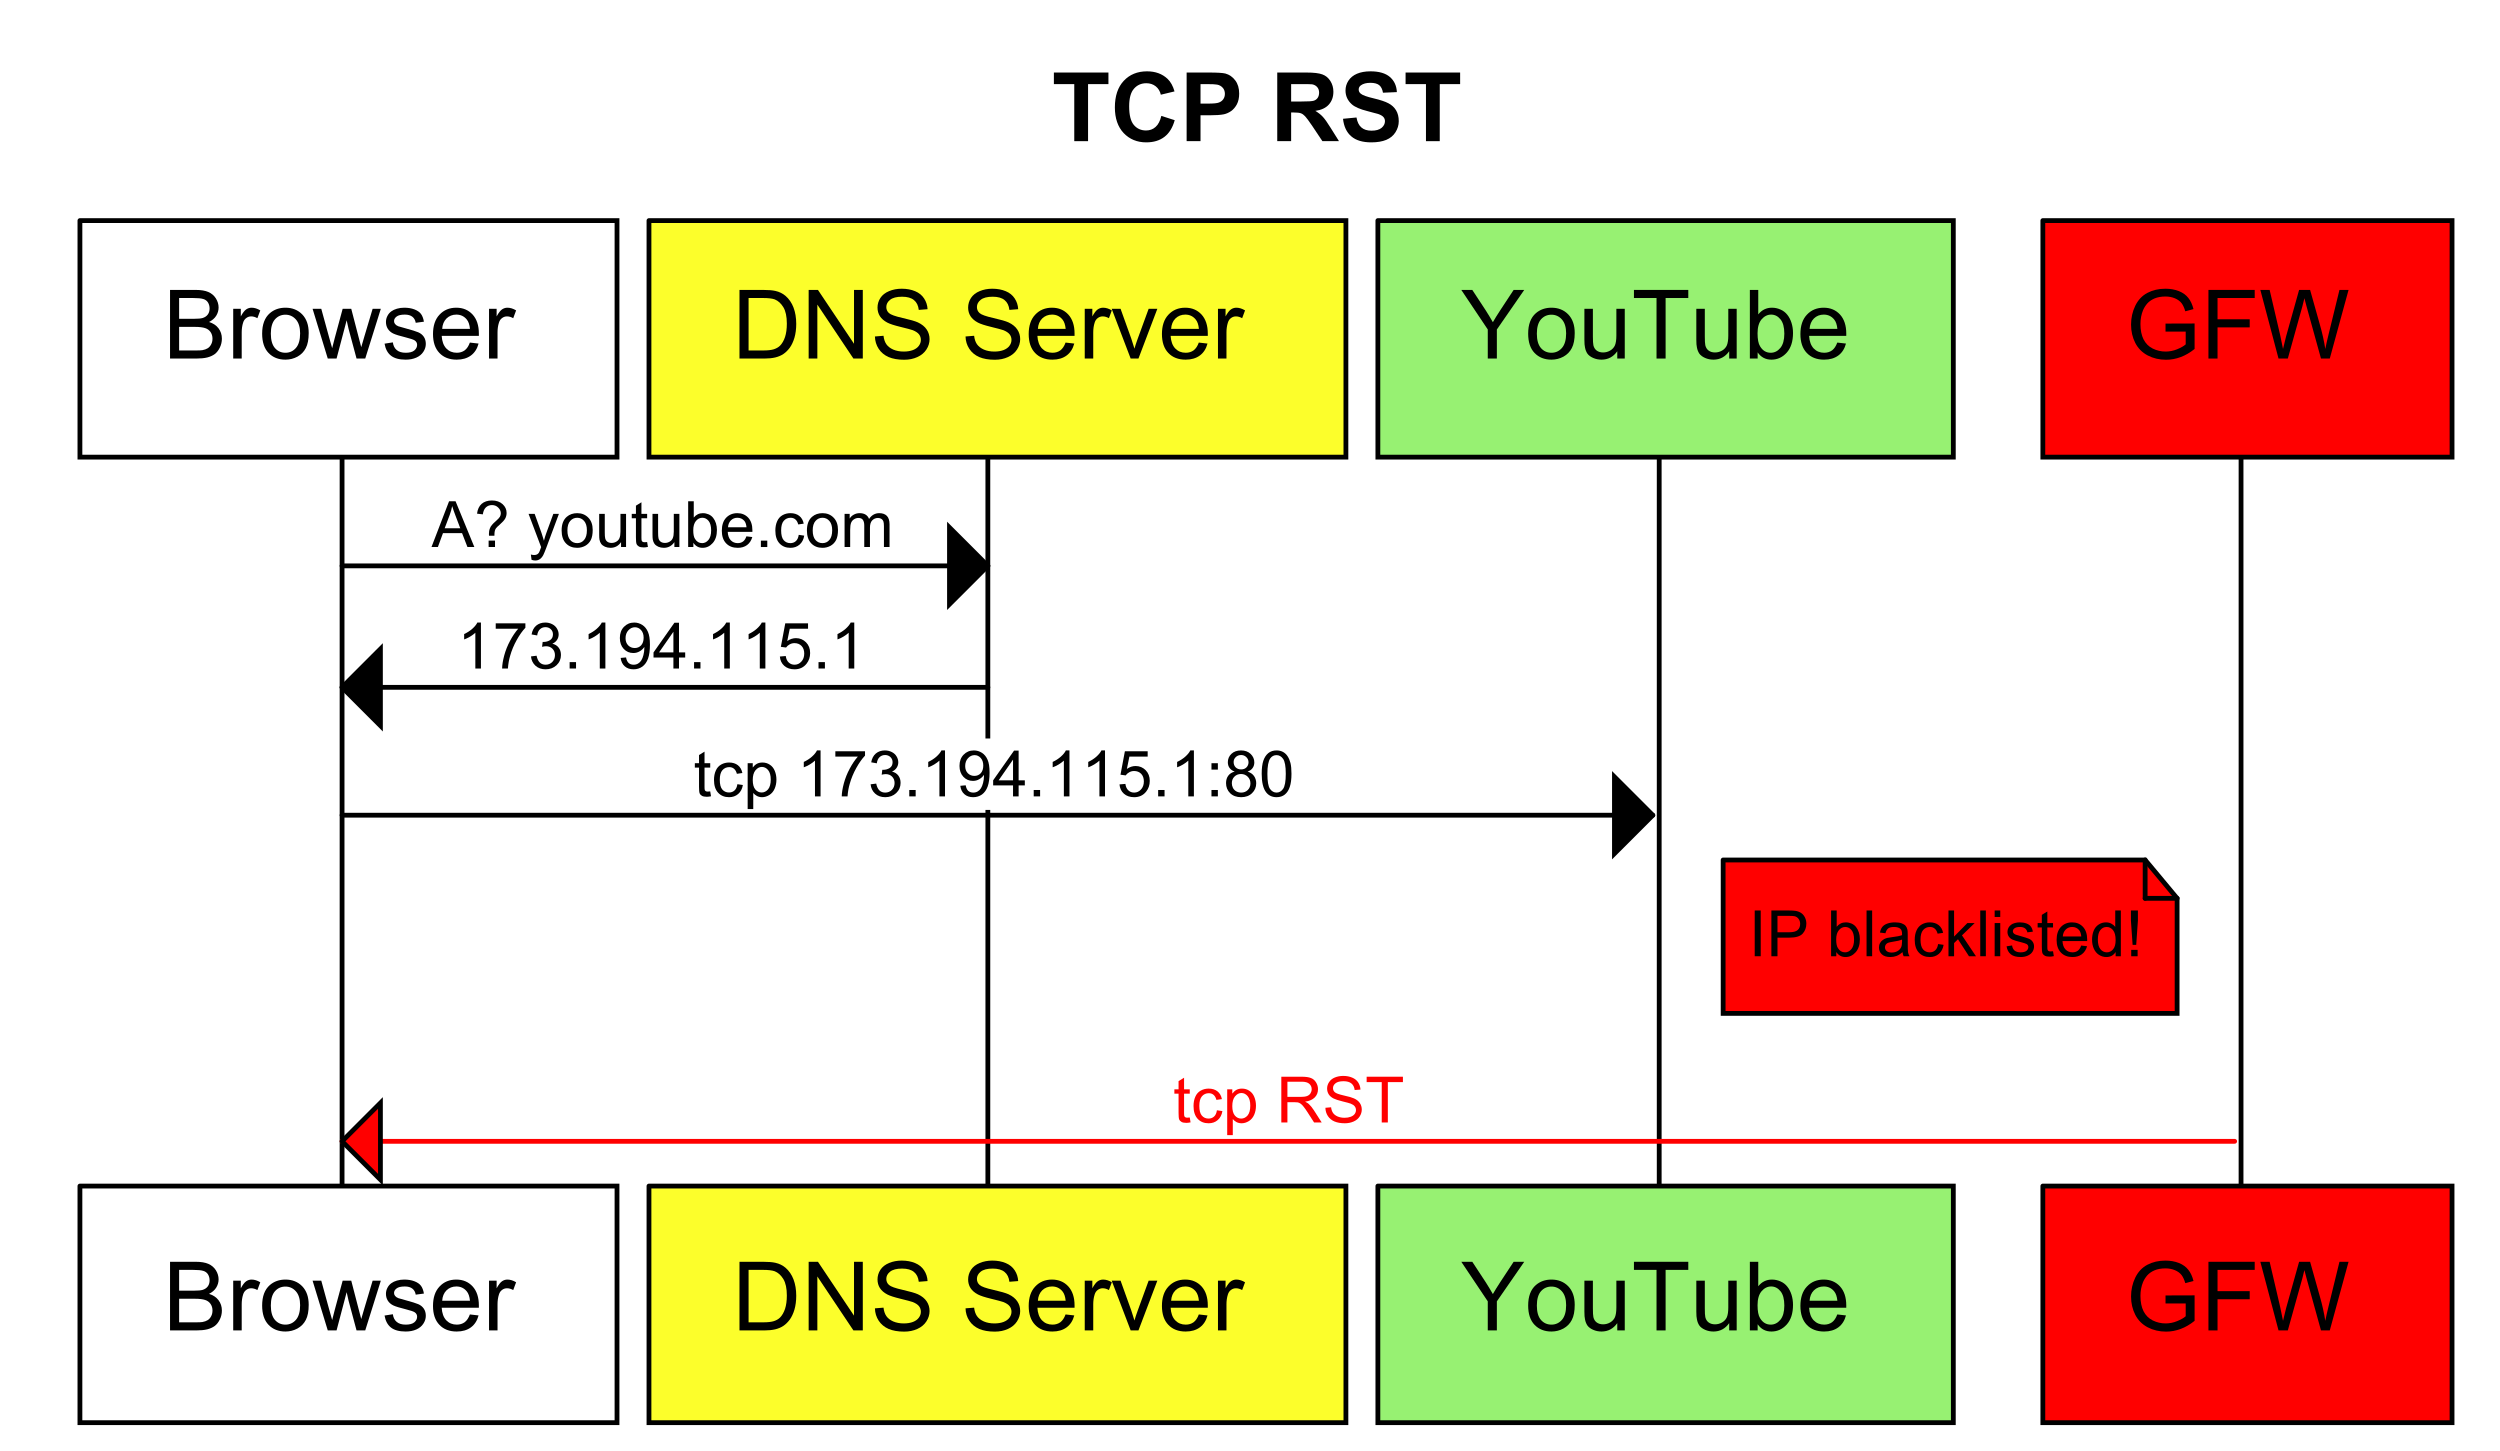 <?xml version="1.0" encoding="UTF-8" standalone="no"?>
<svg
   xmlns:dc="http://purl.org/dc/elements/1.1/"
   xmlns:cc="http://creativecommons.org/ns#"
   xmlns:rdf="http://www.w3.org/1999/02/22-rdf-syntax-ns#"
   xmlns:svg="http://www.w3.org/2000/svg"
   xmlns="http://www.w3.org/2000/svg"
   xmlns:xlink="http://www.w3.org/1999/xlink"
   xmlns:sodipodi="http://sodipodi.sourceforge.net/DTD/sodipodi-0.dtd"
   xmlns:inkscape="http://www.inkscape.org/namespaces/inkscape"
   width="391pt"
   height="227pt"
   viewBox="0 0 391 227"
   version="1.1"
   id="svg11147"
   inkscape:version="0.48.5 r10040"
   sodipodi:docname="tcprst.svg">
  <rect x="0" y="0" width="391" height="227" fill="#333333" stroke="none"/>
  <sodipodi:namedview
     pagecolor="#ffffff"
     bordercolor="#666666"
     borderopacity="1"
     objecttolerance="10"
     gridtolerance="10"
     guidetolerance="10"
     inkscape:pageopacity="0"
     inkscape:pageshadow="2"
     inkscape:window-width="1440"
     inkscape:window-height="795"
     id="namedview11709"
     showgrid="false"
     inkscape:zoom="0.67109974"
     inkscape:cx="-283.11738"
     inkscape:cy="141.875"
     inkscape:window-x="0"
     inkscape:window-y="0"
     inkscape:window-maximized="1"
     inkscape:current-layer="surface0" />
  <defs
     id="defs11149">
    <g
       id="g11151">
      <symbol
         overflow="visible"
         id="glyph0-0">
        <path
           style="stroke:none;"
           d="M 1.875 0 L 1.875 -9.375 L 9.375 -9.375 L 9.375 0 L 1.875 0 Z M 2.109 -0.234 L 9.141 -0.234 L 9.141 -9.141 L 2.109 -9.141 L 2.109 -0.234 Z M 2.109 -0.234 "
           id="path11154" />
      </symbol>
      <symbol
         overflow="visible"
         id="glyph0-1">
        <path
           style="stroke:none;"
           d="M 3.516 0 L 3.516 -8.922 L 0.328 -8.922 L 0.328 -10.734 L 8.859 -10.734 L 8.859 -8.922 L 5.672 -8.922 L 5.672 0 L 3.516 0 Z M 3.516 0 "
           id="path11157" />
      </symbol>
      <symbol
         overflow="visible"
         id="glyph0-2">
        <path
           style="stroke:none;"
           d="M 7.969 -3.953 L 10.062 -3.281 C 9.738 -2.113 9.199 -1.242 8.453 -0.672 C 7.703 -0.098 6.754 0.188 5.609 0.188 C 4.18 0.188 3.004 -0.297 2.078 -1.266 C 1.16 -2.242 0.703 -3.582 0.703 -5.281 C 0.703 -7.059 1.164 -8.445 2.094 -9.438 C 3.02 -10.426 4.234 -10.922 5.734 -10.922 C 7.043 -10.922 8.113 -10.527 8.938 -9.75 C 9.426 -9.289 9.789 -8.633 10.031 -7.781 L 7.891 -7.266 C 7.766 -7.816 7.496 -8.254 7.094 -8.578 C 6.688 -8.898 6.195 -9.062 5.625 -9.062 C 4.832 -9.062 4.184 -8.773 3.688 -8.203 C 3.188 -7.641 2.938 -6.715 2.938 -5.438 C 2.938 -4.082 3.18 -3.113 3.672 -2.531 C 4.16 -1.957 4.797 -1.672 5.578 -1.672 C 6.16 -1.672 6.656 -1.852 7.062 -2.219 C 7.477 -2.582 7.781 -3.16 7.969 -3.953 Z M 7.969 -3.953 "
           id="path11160" />
      </symbol>
      <symbol
         overflow="visible"
         id="glyph0-3">
        <path
           style="stroke:none;"
           d="M 1.094 0 L 1.094 -10.734 L 4.578 -10.734 C 5.887 -10.734 6.75 -10.68 7.156 -10.578 C 7.77 -10.41 8.281 -10.055 8.688 -9.516 C 9.102 -8.984 9.312 -8.289 9.312 -7.438 C 9.312 -6.781 9.191 -6.223 8.953 -5.766 C 8.711 -5.316 8.41 -4.961 8.047 -4.703 C 7.68 -4.453 7.305 -4.285 6.922 -4.203 C 6.398 -4.098 5.648 -4.047 4.672 -4.047 L 3.266 -4.047 L 3.266 0 L 1.094 0 Z M 3.266 -8.922 L 3.266 -5.875 L 4.453 -5.875 C 5.305 -5.875 5.875 -5.93 6.156 -6.047 C 6.445 -6.16 6.672 -6.332 6.828 -6.562 C 6.992 -6.801 7.078 -7.082 7.078 -7.406 C 7.078 -7.789 6.961 -8.109 6.734 -8.359 C 6.504 -8.617 6.211 -8.781 5.859 -8.844 C 5.609 -8.895 5.09 -8.922 4.312 -8.922 L 3.266 -8.922 Z M 3.266 -8.922 "
           id="path11163" />
      </symbol>
      <symbol
         overflow="visible"
         id="glyph0-4">
        <path
           style="stroke:none;"
           d=""
           id="path11166" />
      </symbol>
      <symbol
         overflow="visible"
         id="glyph0-5">
        <path
           style="stroke:none;"
           d="M 1.094 0 L 1.094 -10.734 L 5.656 -10.734 C 6.809 -10.734 7.645 -10.633 8.156 -10.438 C 8.676 -10.25 9.094 -9.902 9.406 -9.406 C 9.715 -8.914 9.875 -8.355 9.875 -7.734 C 9.875 -6.922 9.633 -6.246 9.156 -5.719 C 8.688 -5.195 7.98 -4.867 7.047 -4.734 C 7.512 -4.461 7.898 -4.16 8.203 -3.828 C 8.512 -3.504 8.926 -2.926 9.438 -2.094 L 10.75 0 L 8.156 0 L 6.594 -2.344 C 6.031 -3.176 5.645 -3.695 5.438 -3.906 C 5.238 -4.121 5.023 -4.273 4.797 -4.359 C 4.566 -4.441 4.199 -4.484 3.703 -4.484 L 3.266 -4.484 L 3.266 0 L 1.094 0 Z M 3.266 -6.203 L 4.875 -6.203 C 5.914 -6.203 6.562 -6.242 6.812 -6.328 C 7.07 -6.41 7.273 -6.562 7.422 -6.781 C 7.566 -6.996 7.641 -7.27 7.641 -7.594 C 7.641 -7.945 7.539 -8.234 7.344 -8.453 C 7.156 -8.68 6.887 -8.828 6.547 -8.891 C 6.367 -8.91 5.836 -8.922 4.953 -8.922 L 3.266 -8.922 L 3.266 -6.203 Z M 3.266 -6.203 "
           id="path11169" />
      </symbol>
      <symbol
         overflow="visible"
         id="glyph0-6">
        <path
           style="stroke:none;"
           d="M 0.547 -3.5 L 2.656 -3.703 C 2.777 -2.992 3.035 -2.473 3.422 -2.141 C 3.805 -1.805 4.332 -1.641 5 -1.641 C 5.695 -1.641 6.223 -1.785 6.578 -2.078 C 6.93 -2.379 7.109 -2.727 7.109 -3.125 C 7.109 -3.371 7.027 -3.586 6.875 -3.766 C 6.727 -3.941 6.465 -4.098 6.094 -4.234 C 5.844 -4.316 5.262 -4.473 4.359 -4.703 C 3.203 -4.992 2.387 -5.348 1.922 -5.766 C 1.266 -6.355 0.938 -7.078 0.938 -7.922 C 0.938 -8.473 1.086 -8.984 1.391 -9.453 C 1.699 -9.93 2.148 -10.297 2.734 -10.547 C 3.316 -10.793 4.02 -10.922 4.844 -10.922 C 6.195 -10.922 7.211 -10.621 7.891 -10.031 C 8.566 -9.438 8.926 -8.648 8.969 -7.672 L 6.797 -7.578 C 6.703 -8.129 6.504 -8.523 6.203 -8.766 C 5.898 -9.004 5.441 -9.125 4.828 -9.125 C 4.191 -9.125 3.695 -8.992 3.344 -8.734 C 3.113 -8.566 3 -8.348 3 -8.078 C 3 -7.816 3.109 -7.598 3.328 -7.422 C 3.598 -7.191 4.258 -6.949 5.312 -6.703 C 6.371 -6.453 7.156 -6.191 7.656 -5.922 C 8.164 -5.66 8.562 -5.293 8.844 -4.828 C 9.121 -4.367 9.266 -3.801 9.266 -3.125 C 9.266 -2.508 9.09 -1.93 8.75 -1.391 C 8.414 -0.859 7.934 -0.461 7.312 -0.203 C 6.688 0.055 5.902 0.188 4.969 0.188 C 3.613 0.188 2.57 -0.125 1.844 -0.75 C 1.113 -1.371 0.68 -2.289 0.547 -3.5 Z M 0.547 -3.5 "
           id="path11172" />
      </symbol>
      <symbol
         overflow="visible"
         id="glyph1-0">
        <path
           style="stroke:none;"
           d="M 1.875 0 L 1.875 -9.375 L 9.375 -9.375 L 9.375 0 L 1.875 0 Z M 2.109 -0.234 L 9.141 -0.234 L 9.141 -9.141 L 2.109 -9.141 L 2.109 -0.234 Z M 2.109 -0.234 "
           id="path11175" />
      </symbol>
      <symbol
         overflow="visible"
         id="glyph1-1">
        <path
           style="stroke:none;"
           d="M 1.094 0 L 1.094 -10.734 L 5.125 -10.734 C 5.945 -10.734 6.602 -10.621 7.094 -10.406 C 7.59 -10.188 7.984 -9.852 8.266 -9.406 C 8.543 -8.957 8.688 -8.48 8.688 -7.984 C 8.688 -7.523 8.559 -7.09 8.312 -6.688 C 8.062 -6.289 7.684 -5.965 7.188 -5.719 C 7.832 -5.52 8.328 -5.191 8.672 -4.734 C 9.023 -4.273 9.203 -3.73 9.203 -3.109 C 9.203 -2.609 9.09 -2.137 8.875 -1.703 C 8.664 -1.273 8.402 -0.941 8.094 -0.703 C 7.781 -0.473 7.387 -0.293 6.922 -0.172 C 6.453 -0.055 5.871 0 5.188 0 L 1.094 0 Z M 2.516 -6.219 L 4.844 -6.219 C 5.465 -6.219 5.922 -6.258 6.203 -6.344 C 6.555 -6.457 6.82 -6.641 7 -6.891 C 7.184 -7.137 7.281 -7.453 7.281 -7.828 C 7.281 -8.18 7.195 -8.492 7.031 -8.766 C 6.863 -9.035 6.617 -9.219 6.297 -9.312 C 5.984 -9.414 5.441 -9.469 4.672 -9.469 L 2.516 -9.469 L 2.516 -6.219 Z M 2.516 -1.266 L 5.188 -1.266 C 5.645 -1.266 5.969 -1.281 6.156 -1.312 C 6.488 -1.371 6.766 -1.473 6.984 -1.609 C 7.199 -1.742 7.379 -1.941 7.516 -2.203 C 7.66 -2.461 7.734 -2.766 7.734 -3.109 C 7.734 -3.512 7.629 -3.863 7.422 -4.156 C 7.223 -4.445 6.941 -4.648 6.578 -4.766 C 6.211 -4.887 5.684 -4.953 5 -4.953 L 2.516 -4.953 L 2.516 -1.266 Z M 2.516 -1.266 "
           id="path11178" />
      </symbol>
      <symbol
         overflow="visible"
         id="glyph1-2">
        <path
           style="stroke:none;"
           d="M 0.969 0 L 0.969 -7.781 L 2.156 -7.781 L 2.156 -6.594 C 2.457 -7.145 2.738 -7.508 3 -7.688 C 3.258 -7.863 3.539 -7.953 3.844 -7.953 C 4.289 -7.953 4.742 -7.809 5.203 -7.531 L 4.75 -6.312 C 4.426 -6.496 4.102 -6.594 3.781 -6.594 C 3.488 -6.594 3.227 -6.504 3 -6.328 C 2.77 -6.16 2.605 -5.918 2.516 -5.609 C 2.367 -5.141 2.297 -4.629 2.297 -4.078 L 2.297 0 L 0.969 0 Z M 0.969 0 "
           id="path11181" />
      </symbol>
      <symbol
         overflow="visible"
         id="glyph1-3">
        <path
           style="stroke:none;"
           d="M 0.5 -3.891 C 0.5 -5.324 0.898 -6.395 1.703 -7.094 C 2.367 -7.664 3.18 -7.953 4.141 -7.953 C 5.211 -7.953 6.086 -7.602 6.766 -6.906 C 7.441 -6.207 7.781 -5.238 7.781 -4 C 7.781 -3 7.629 -2.211 7.328 -1.641 C 7.035 -1.066 6.598 -0.617 6.016 -0.297 C 5.441 0.012 4.816 0.172 4.141 0.172 C 3.055 0.172 2.176 -0.176 1.5 -0.875 C 0.832 -1.57 0.5 -2.578 0.5 -3.891 Z M 1.859 -3.891 C 1.859 -2.891 2.07 -2.137 2.5 -1.641 C 2.934 -1.148 3.484 -0.906 4.141 -0.906 C 4.793 -0.906 5.344 -1.156 5.781 -1.656 C 6.215 -2.152 6.438 -2.914 6.438 -3.938 C 6.438 -4.895 6.215 -5.617 5.781 -6.109 C 5.344 -6.605 4.793 -6.859 4.141 -6.859 C 3.484 -6.859 2.934 -6.613 2.5 -6.125 C 2.07 -5.633 1.859 -4.887 1.859 -3.891 Z M 1.859 -3.891 "
           id="path11184" />
      </symbol>
      <symbol
         overflow="visible"
         id="glyph1-4">
        <path
           style="stroke:none;"
           d="M 2.422 0 L 0.047 -7.781 L 1.406 -7.781 L 2.641 -3.281 L 3.109 -1.625 C 3.129 -1.707 3.266 -2.238 3.516 -3.219 L 4.75 -7.781 L 6.094 -7.781 L 7.266 -3.266 L 7.656 -1.781 L 8.094 -3.281 L 9.438 -7.781 L 10.719 -7.781 L 8.281 0 L 6.922 0 L 5.672 -4.656 L 5.375 -5.984 L 3.797 0 L 2.422 0 Z M 2.422 0 "
           id="path11187" />
      </symbol>
      <symbol
         overflow="visible"
         id="glyph1-5">
        <path
           style="stroke:none;"
           d="M 0.469 -2.328 L 1.766 -2.531 C 1.836 -2.008 2.039 -1.605 2.375 -1.328 C 2.707 -1.047 3.176 -0.906 3.781 -0.906 C 4.383 -0.906 4.832 -1.023 5.125 -1.266 C 5.414 -1.512 5.562 -1.805 5.562 -2.141 C 5.562 -2.441 5.43 -2.676 5.172 -2.844 C 4.992 -2.965 4.543 -3.117 3.828 -3.297 C 2.859 -3.535 2.184 -3.742 1.812 -3.922 C 1.445 -4.105 1.164 -4.359 0.969 -4.672 C 0.781 -4.98 0.688 -5.332 0.688 -5.719 C 0.688 -6.059 0.766 -6.379 0.922 -6.672 C 1.074 -6.973 1.289 -7.219 1.562 -7.406 C 1.77 -7.559 2.051 -7.691 2.406 -7.797 C 2.758 -7.898 3.141 -7.953 3.547 -7.953 C 4.148 -7.953 4.68 -7.863 5.141 -7.688 C 5.605 -7.508 5.953 -7.27 6.172 -6.969 C 6.387 -6.676 6.539 -6.273 6.625 -5.766 L 5.344 -5.594 C 5.281 -5.996 5.105 -6.312 4.828 -6.531 C 4.547 -6.758 4.148 -6.875 3.641 -6.875 C 3.035 -6.875 2.602 -6.77 2.344 -6.562 C 2.082 -6.363 1.953 -6.129 1.953 -5.859 C 1.953 -5.691 2.004 -5.539 2.109 -5.406 C 2.223 -5.258 2.395 -5.137 2.625 -5.047 C 2.746 -5.004 3.133 -4.895 3.781 -4.719 C 4.715 -4.469 5.367 -4.262 5.734 -4.109 C 6.105 -3.953 6.398 -3.715 6.609 -3.406 C 6.816 -3.102 6.922 -2.727 6.922 -2.281 C 6.922 -1.844 6.789 -1.43 6.531 -1.047 C 6.281 -0.66 5.91 -0.355 5.422 -0.141 C 4.941 0.066 4.395 0.172 3.781 0.172 C 2.77 0.172 1.996 -0.035 1.469 -0.453 C 0.945 -0.867 0.613 -1.492 0.469 -2.328 Z M 0.469 -2.328 "
           id="path11190" />
      </symbol>
      <symbol
         overflow="visible"
         id="glyph1-6">
        <path
           style="stroke:none;"
           d="M 6.312 -2.5 L 7.672 -2.344 C 7.461 -1.539 7.066 -0.918 6.484 -0.484 C 5.898 -0.047 5.152 0.172 4.25 0.172 C 3.113 0.172 2.211 -0.176 1.547 -0.875 C 0.879 -1.57 0.547 -2.555 0.547 -3.828 C 0.547 -5.129 0.883 -6.141 1.562 -6.859 C 2.238 -7.586 3.113 -7.953 4.188 -7.953 C 5.227 -7.953 6.078 -7.598 6.734 -6.891 C 7.387 -6.18 7.719 -5.184 7.719 -3.906 C 7.719 -3.82 7.719 -3.699 7.719 -3.547 L 1.906 -3.547 C 1.957 -2.691 2.195 -2.035 2.625 -1.578 C 3.059 -1.129 3.609 -0.906 4.266 -0.906 C 4.742 -0.906 5.156 -1.031 5.5 -1.281 C 5.84 -1.539 6.113 -1.945 6.312 -2.5 Z M 1.984 -4.641 L 6.328 -4.641 C 6.266 -5.293 6.098 -5.785 5.828 -6.109 C 5.41 -6.617 4.867 -6.875 4.203 -6.875 C 3.586 -6.875 3.07 -6.668 2.656 -6.266 C 2.25 -5.859 2.023 -5.316 1.984 -4.641 Z M 1.984 -4.641 "
           id="path11193" />
      </symbol>
      <symbol
         overflow="visible"
         id="glyph1-7">
        <path
           style="stroke:none;"
           d=""
           id="path11196" />
      </symbol>
      <symbol
         overflow="visible"
         id="glyph1-8">
        <path
           style="stroke:none;"
           d="M 1.156 0 L 1.156 -10.734 L 4.859 -10.734 C 5.691 -10.734 6.328 -10.68 6.766 -10.578 C 7.379 -10.441 7.906 -10.184 8.344 -9.812 C 8.902 -9.332 9.328 -8.715 9.609 -7.969 C 9.887 -7.227 10.031 -6.379 10.031 -5.422 C 10.031 -4.609 9.934 -3.883 9.75 -3.25 C 9.562 -2.625 9.316 -2.102 9.016 -1.688 C 8.711 -1.281 8.383 -0.957 8.031 -0.719 C 7.676 -0.477 7.246 -0.293 6.75 -0.172 C 6.25 -0.055 5.676 0 5.031 0 L 1.156 0 Z M 2.578 -1.266 L 4.875 -1.266 C 5.582 -1.266 6.133 -1.328 6.531 -1.453 C 6.934 -1.586 7.258 -1.773 7.5 -2.016 C 7.832 -2.355 8.094 -2.812 8.281 -3.375 C 8.465 -3.945 8.562 -4.641 8.562 -5.453 C 8.562 -6.574 8.379 -7.438 8.016 -8.031 C 7.648 -8.633 7.199 -9.039 6.672 -9.25 C 6.285 -9.395 5.668 -9.469 4.828 -9.469 L 2.578 -9.469 L 2.578 -1.266 Z M 2.578 -1.266 "
           id="path11199" />
      </symbol>
      <symbol
         overflow="visible"
         id="glyph1-9">
        <path
           style="stroke:none;"
           d="M 1.141 0 L 1.141 -10.734 L 2.594 -10.734 L 8.234 -2.312 L 8.234 -10.734 L 9.609 -10.734 L 9.609 0 L 8.141 0 L 2.5 -8.438 L 2.5 0 L 1.141 0 Z M 1.141 0 "
           id="path11202" />
      </symbol>
      <symbol
         overflow="visible"
         id="glyph1-10">
        <path
           style="stroke:none;"
           d="M 0.672 -3.453 L 2.016 -3.562 C 2.074 -3.031 2.223 -2.59 2.453 -2.25 C 2.691 -1.906 3.051 -1.621 3.531 -1.406 C 4.02 -1.195 4.57 -1.094 5.188 -1.094 C 5.727 -1.094 6.207 -1.172 6.625 -1.328 C 7.039 -1.492 7.348 -1.719 7.547 -2 C 7.754 -2.277 7.859 -2.586 7.859 -2.922 C 7.859 -3.254 7.758 -3.547 7.562 -3.797 C 7.363 -4.043 7.039 -4.258 6.594 -4.438 C 6.301 -4.539 5.66 -4.711 4.672 -4.953 C 3.691 -5.191 3.004 -5.414 2.609 -5.625 C 2.098 -5.895 1.711 -6.227 1.453 -6.625 C 1.203 -7.02 1.078 -7.469 1.078 -7.969 C 1.078 -8.508 1.227 -9.016 1.531 -9.484 C 1.84 -9.949 2.297 -10.305 2.891 -10.547 C 3.48 -10.793 4.141 -10.922 4.859 -10.922 C 5.66 -10.922 6.363 -10.789 6.969 -10.531 C 7.57 -10.281 8.035 -9.902 8.359 -9.406 C 8.691 -8.906 8.875 -8.34 8.906 -7.719 L 7.531 -7.609 C 7.457 -8.285 7.207 -8.797 6.781 -9.141 C 6.363 -9.492 5.742 -9.672 4.922 -9.672 C 4.066 -9.672 3.441 -9.508 3.047 -9.188 C 2.648 -8.875 2.453 -8.496 2.453 -8.062 C 2.453 -7.676 2.594 -7.355 2.875 -7.109 C 3.145 -6.859 3.859 -6.602 5.016 -6.344 C 6.168 -6.082 6.961 -5.852 7.391 -5.656 C 8.012 -5.363 8.473 -4.992 8.766 -4.547 C 9.066 -4.109 9.219 -3.602 9.219 -3.031 C 9.219 -2.457 9.051 -1.914 8.719 -1.406 C 8.395 -0.906 7.926 -0.512 7.312 -0.234 C 6.707 0.043 6.02 0.188 5.25 0.188 C 4.281 0.188 3.465 0.043 2.812 -0.234 C 2.156 -0.523 1.637 -0.953 1.266 -1.516 C 0.891 -2.086 0.691 -2.734 0.672 -3.453 Z M 0.672 -3.453 "
           id="path11205" />
      </symbol>
      <symbol
         overflow="visible"
         id="glyph1-11">
        <path
           style="stroke:none;"
           d="M 3.156 0 L 0.188 -7.781 L 1.578 -7.781 L 3.25 -3.125 C 3.426 -2.613 3.594 -2.086 3.75 -1.547 C 3.863 -1.961 4.023 -2.457 4.234 -3.031 L 5.969 -7.781 L 7.328 -7.781 L 4.375 0 L 3.156 0 Z M 3.156 0 "
           id="path11208" />
      </symbol>
      <symbol
         overflow="visible"
         id="glyph1-12">
        <path
           style="stroke:none;"
           d="M 4.188 0 L 4.188 -4.547 L 0.047 -10.734 L 1.766 -10.734 L 3.891 -7.5 C 4.273 -6.895 4.641 -6.289 4.984 -5.688 C 5.305 -6.246 5.695 -6.879 6.156 -7.578 L 8.234 -10.734 L 9.891 -10.734 L 5.609 -4.547 L 5.609 0 L 4.188 0 Z M 4.188 0 "
           id="path11211" />
      </symbol>
      <symbol
         overflow="visible"
         id="glyph1-13">
        <path
           style="stroke:none;"
           d="M 6.094 0 L 6.094 -1.141 C 5.477 -0.266 4.652 0.172 3.625 0.172 C 3.164 0.172 2.73 0.082 2.328 -0.094 C 1.93 -0.27 1.633 -0.488 1.438 -0.75 C 1.25 -1.02 1.117 -1.348 1.047 -1.734 C 0.984 -1.98 0.953 -2.391 0.953 -2.953 L 0.953 -7.781 L 2.281 -7.781 L 2.281 -3.469 C 2.281 -2.781 2.305 -2.316 2.359 -2.078 C 2.441 -1.723 2.613 -1.445 2.875 -1.25 C 3.145 -1.051 3.477 -0.953 3.875 -0.953 C 4.27 -0.953 4.641 -1.051 4.984 -1.25 C 5.336 -1.457 5.586 -1.734 5.734 -2.078 C 5.879 -2.43 5.953 -2.941 5.953 -3.609 L 5.953 -7.781 L 7.266 -7.781 L 7.266 0 L 6.094 0 Z M 6.094 0 "
           id="path11214" />
      </symbol>
      <symbol
         overflow="visible"
         id="glyph1-14">
        <path
           style="stroke:none;"
           d="M 3.891 0 L 3.891 -9.469 L 0.359 -9.469 L 0.359 -10.734 L 8.859 -10.734 L 8.859 -9.469 L 5.312 -9.469 L 5.312 0 L 3.891 0 Z M 3.891 0 "
           id="path11217" />
      </symbol>
      <symbol
         overflow="visible"
         id="glyph1-15">
        <path
           style="stroke:none;"
           d="M 2.203 0 L 0.984 0 L 0.984 -10.734 L 2.297 -10.734 L 2.297 -6.906 C 2.855 -7.602 3.57 -7.953 4.438 -7.953 C 4.914 -7.953 5.367 -7.852 5.797 -7.656 C 6.223 -7.469 6.57 -7.195 6.844 -6.844 C 7.121 -6.5 7.344 -6.074 7.5 -5.578 C 7.652 -5.086 7.734 -4.559 7.734 -4 C 7.734 -2.664 7.398 -1.633 6.734 -0.906 C 6.078 -0.188 5.285 0.172 4.359 0.172 C 3.441 0.172 2.723 -0.207 2.203 -0.969 L 2.203 0 Z M 2.188 -3.953 C 2.188 -3.016 2.316 -2.336 2.578 -1.922 C 2.98 -1.242 3.539 -0.906 4.25 -0.906 C 4.832 -0.906 5.332 -1.156 5.75 -1.656 C 6.164 -2.152 6.375 -2.898 6.375 -3.891 C 6.375 -4.91 6.168 -5.66 5.766 -6.141 C 5.367 -6.629 4.883 -6.875 4.312 -6.875 C 3.738 -6.875 3.238 -6.621 2.812 -6.125 C 2.395 -5.625 2.188 -4.898 2.188 -3.953 Z M 2.188 -3.953 "
           id="path11220" />
      </symbol>
      <symbol
         overflow="visible"
         id="glyph1-16">
        <path
           style="stroke:none;"
           d="M 6.188 -4.219 L 6.188 -5.469 L 10.734 -5.484 L 10.734 -1.5 C 10.035 -0.938 9.309 -0.512 8.562 -0.234 C 7.82 0.043 7.059 0.188 6.281 0.188 C 5.227 0.188 4.27 -0.035 3.406 -0.484 C 2.539 -0.941 1.887 -1.598 1.453 -2.453 C 1.016 -3.305 0.797 -4.258 0.797 -5.312 C 0.797 -6.363 1.016 -7.344 1.453 -8.25 C 1.887 -9.152 2.52 -9.828 3.344 -10.266 C 4.164 -10.699 5.109 -10.922 6.172 -10.922 C 6.949 -10.922 7.656 -10.793 8.281 -10.547 C 8.902 -10.297 9.395 -9.941 9.75 -9.484 C 10.113 -9.035 10.383 -8.449 10.562 -7.734 L 9.281 -7.391 C 9.125 -7.93 8.926 -8.359 8.688 -8.672 C 8.445 -8.98 8.102 -9.234 7.656 -9.422 C 7.219 -9.605 6.727 -9.703 6.188 -9.703 C 5.531 -9.703 4.961 -9.602 4.484 -9.406 C 4.016 -9.207 3.633 -8.945 3.344 -8.625 C 3.062 -8.301 2.836 -7.945 2.672 -7.562 C 2.398 -6.895 2.266 -6.176 2.266 -5.406 C 2.266 -4.445 2.426 -3.645 2.75 -3 C 3.082 -2.352 3.562 -1.871 4.188 -1.562 C 4.82 -1.25 5.492 -1.094 6.203 -1.094 C 6.816 -1.094 7.414 -1.211 8 -1.453 C 8.59 -1.691 9.039 -1.945 9.344 -2.219 L 9.344 -4.219 L 6.188 -4.219 Z M 6.188 -4.219 "
           id="path11223" />
      </symbol>
      <symbol
         overflow="visible"
         id="glyph1-17">
        <path
           style="stroke:none;"
           d="M 1.234 0 L 1.234 -10.734 L 8.469 -10.734 L 8.469 -9.469 L 2.656 -9.469 L 2.656 -6.141 L 7.688 -6.141 L 7.688 -4.875 L 2.656 -4.875 L 2.656 0 L 1.234 0 Z M 1.234 0 "
           id="path11226" />
      </symbol>
      <symbol
         overflow="visible"
         id="glyph1-18">
        <path
           style="stroke:none;"
           d="M 3.031 0 L 0.188 -10.734 L 1.641 -10.734 L 3.281 -3.703 C 3.445 -2.961 3.598 -2.227 3.734 -1.5 C 4.004 -2.645 4.164 -3.305 4.219 -3.484 L 6.25 -10.734 L 7.969 -10.734 L 9.5 -5.297 C 9.883 -3.953 10.164 -2.684 10.344 -1.5 C 10.477 -2.176 10.656 -2.957 10.875 -3.844 L 12.562 -10.734 L 13.984 -10.734 L 11.047 0 L 9.672 0 L 7.406 -8.188 C 7.219 -8.863 7.105 -9.281 7.078 -9.438 C 6.961 -8.945 6.855 -8.527 6.766 -8.188 L 4.484 0 L 3.031 0 Z M 3.031 0 "
           id="path11229" />
      </symbol>
      <symbol
         overflow="visible"
         id="glyph2-0">
        <path
           style="stroke:none;"
           d="M 1.25 0 L 1.25 -6.25 L 6.25 -6.25 L 6.25 0 L 1.25 0 Z M 1.406 -0.156 L 6.094 -0.156 L 6.094 -6.094 L 1.406 -6.094 L 1.406 -0.156 Z M 1.406 -0.156 "
           id="path11232" />
      </symbol>
      <symbol
         overflow="visible"
         id="glyph2-1">
        <path
           style="stroke:none;"
           d="M -0.016 0 L 2.734 -7.156 L 3.75 -7.156 L 6.688 0 L 5.609 0 L 4.766 -2.172 L 1.781 -2.172 L 0.984 0 L -0.016 0 Z M 2.047 -2.938 L 4.484 -2.938 L 3.734 -4.922 C 3.504 -5.523 3.332 -6.02 3.219 -6.406 C 3.133 -5.945 3.008 -5.492 2.844 -5.047 L 2.047 -2.938 Z M 2.047 -2.938 "
           id="path11235" />
      </symbol>
      <symbol
         overflow="visible"
         id="glyph2-2">
        <path
           style="stroke:none;"
           d="M 2.312 -1.766 C 2.301 -1.879 2.297 -1.969 2.297 -2.031 C 2.297 -2.371 2.348 -2.672 2.453 -2.922 C 2.512 -3.105 2.629 -3.297 2.797 -3.484 C 2.91 -3.629 3.117 -3.832 3.422 -4.094 C 3.723 -4.363 3.922 -4.578 4.016 -4.734 C 4.105 -4.898 4.156 -5.078 4.156 -5.266 C 4.156 -5.605 4.02 -5.91 3.75 -6.172 C 3.488 -6.43 3.164 -6.562 2.781 -6.562 C 2.406 -6.562 2.086 -6.441 1.828 -6.203 C 1.578 -5.973 1.414 -5.605 1.344 -5.109 L 0.438 -5.219 C 0.52 -5.883 0.758 -6.395 1.156 -6.75 C 1.559 -7.102 2.098 -7.281 2.766 -7.281 C 3.461 -7.281 4.02 -7.086 4.438 -6.703 C 4.852 -6.328 5.062 -5.867 5.062 -5.328 C 5.062 -5.016 4.988 -4.723 4.844 -4.453 C 4.695 -4.191 4.41 -3.871 3.984 -3.5 C 3.691 -3.25 3.496 -3.059 3.406 -2.938 C 3.32 -2.82 3.258 -2.684 3.219 -2.531 C 3.176 -2.375 3.156 -2.117 3.156 -1.766 L 2.312 -1.766 Z M 2.25 0 L 2.25 -1 L 3.25 -1 L 3.25 0 L 2.25 0 Z M 2.25 0 "
           id="path11238" />
      </symbol>
      <symbol
         overflow="visible"
         id="glyph2-3">
        <path
           style="stroke:none;"
           d=""
           id="path11241" />
      </symbol>
      <symbol
         overflow="visible"
         id="glyph2-4">
        <path
           style="stroke:none;"
           d="M 0.625 2 L 0.516 1.172 C 0.711 1.223 0.883 1.25 1.031 1.25 C 1.215 1.25 1.367 1.215 1.484 1.156 C 1.605 1.094 1.707 0.996 1.781 0.875 C 1.832 0.789 1.922 0.57 2.047 0.219 C 2.066 0.176 2.094 0.105 2.125 0.016 L 0.156 -5.188 L 1.109 -5.188 L 2.188 -2.188 C 2.32 -1.801 2.445 -1.398 2.562 -0.984 C 2.664 -1.387 2.785 -1.781 2.922 -2.156 L 4.031 -5.188 L 4.906 -5.188 L 2.938 0.094 C 2.727 0.652 2.566 1.047 2.453 1.266 C 2.297 1.555 2.113 1.77 1.906 1.906 C 1.707 2.039 1.465 2.109 1.188 2.109 C 1.02 2.109 0.832 2.07 0.625 2 Z M 0.625 2 "
           id="path11244" />
      </symbol>
      <symbol
         overflow="visible"
         id="glyph2-5">
        <path
           style="stroke:none;"
           d="M 0.328 -2.594 C 0.328 -3.551 0.598 -4.266 1.141 -4.734 C 1.574 -5.105 2.117 -5.297 2.766 -5.297 C 3.473 -5.297 4.051 -5.059 4.5 -4.594 C 4.957 -4.133 5.188 -3.492 5.188 -2.672 C 5.188 -2.004 5.086 -1.477 4.891 -1.094 C 4.691 -0.707 4.398 -0.402 4.016 -0.188 C 3.629 0.02 3.211 0.125 2.766 0.125 C 2.035 0.125 1.445 -0.109 1 -0.578 C 0.551 -1.043 0.328 -1.719 0.328 -2.594 Z M 1.234 -2.594 C 1.234 -1.926 1.379 -1.426 1.672 -1.094 C 1.961 -0.77 2.328 -0.609 2.766 -0.609 C 3.199 -0.609 3.562 -0.773 3.844 -1.109 C 4.133 -1.441 4.281 -1.945 4.281 -2.625 C 4.281 -3.258 4.133 -3.742 3.844 -4.078 C 3.551 -4.41 3.191 -4.578 2.766 -4.578 C 2.328 -4.578 1.961 -4.41 1.672 -4.078 C 1.379 -3.754 1.234 -3.258 1.234 -2.594 Z M 1.234 -2.594 "
           id="path11247" />
      </symbol>
      <symbol
         overflow="visible"
         id="glyph2-6">
        <path
           style="stroke:none;"
           d="M 4.062 0 L 4.062 -0.766 C 3.656 -0.172 3.102 0.125 2.406 0.125 C 2.102 0.125 1.816 0.066 1.547 -0.047 C 1.285 -0.168 1.086 -0.32 0.953 -0.5 C 0.828 -0.676 0.738 -0.895 0.688 -1.156 C 0.656 -1.32 0.641 -1.594 0.641 -1.969 L 0.641 -5.188 L 1.516 -5.188 L 1.516 -2.312 C 1.516 -1.852 1.535 -1.539 1.578 -1.375 C 1.629 -1.145 1.742 -0.961 1.922 -0.828 C 2.098 -0.703 2.32 -0.641 2.594 -0.641 C 2.852 -0.641 3.098 -0.707 3.328 -0.844 C 3.555 -0.977 3.719 -1.16 3.812 -1.391 C 3.914 -1.629 3.969 -1.969 3.969 -2.406 L 3.969 -5.188 L 4.844 -5.188 L 4.844 0 L 4.062 0 Z M 4.062 0 "
           id="path11250" />
      </symbol>
      <symbol
         overflow="visible"
         id="glyph2-7">
        <path
           style="stroke:none;"
           d="M 2.578 -0.781 L 2.703 -0.016 C 2.453 0.035 2.23 0.062 2.047 0.062 C 1.723 0.062 1.473 0.012 1.297 -0.078 C 1.117 -0.18 0.992 -0.316 0.922 -0.484 C 0.859 -0.648 0.828 -0.992 0.828 -1.516 L 0.828 -4.5 L 0.172 -4.5 L 0.172 -5.188 L 0.828 -5.188 L 0.828 -6.469 L 1.688 -7 L 1.688 -5.188 L 2.578 -5.188 L 2.578 -4.5 L 1.688 -4.5 L 1.688 -1.469 C 1.688 -1.219 1.703 -1.055 1.734 -0.984 C 1.762 -0.91 1.816 -0.852 1.891 -0.812 C 1.961 -0.77 2.062 -0.75 2.188 -0.75 C 2.289 -0.75 2.422 -0.758 2.578 -0.781 Z M 2.578 -0.781 "
           id="path11253" />
      </symbol>
      <symbol
         overflow="visible"
         id="glyph2-8">
        <path
           style="stroke:none;"
           d="M 1.469 0 L 0.656 0 L 0.656 -7.156 L 1.531 -7.156 L 1.531 -4.609 C 1.902 -5.066 2.379 -5.297 2.953 -5.297 C 3.273 -5.297 3.578 -5.23 3.859 -5.109 C 4.137 -4.984 4.375 -4.801 4.562 -4.562 C 4.746 -4.332 4.895 -4.051 5 -3.719 C 5.102 -3.395 5.156 -3.043 5.156 -2.672 C 5.156 -1.785 4.93 -1.098 4.484 -0.609 C 4.047 -0.117 3.52 0.125 2.906 0.125 C 2.301 0.125 1.82 -0.133 1.469 -0.656 L 1.469 0 Z M 1.453 -2.625 C 1.453 -2.008 1.539 -1.559 1.719 -1.281 C 1.988 -0.832 2.363 -0.609 2.844 -0.609 C 3.215 -0.609 3.547 -0.773 3.828 -1.109 C 4.105 -1.441 4.25 -1.938 4.25 -2.594 C 4.25 -3.27 4.113 -3.77 3.844 -4.094 C 3.582 -4.414 3.258 -4.578 2.875 -4.578 C 2.488 -4.578 2.152 -4.41 1.875 -4.078 C 1.594 -3.742 1.453 -3.258 1.453 -2.625 Z M 1.453 -2.625 "
           id="path11256" />
      </symbol>
      <symbol
         overflow="visible"
         id="glyph2-9">
        <path
           style="stroke:none;"
           d="M 4.203 -1.672 L 5.125 -1.562 C 4.977 -1.031 4.707 -0.613 4.312 -0.312 C 3.926 -0.02 3.434 0.125 2.844 0.125 C 2.082 0.125 1.477 -0.109 1.031 -0.578 C 0.582 -1.043 0.359 -1.703 0.359 -2.547 C 0.359 -3.418 0.582 -4.098 1.031 -4.578 C 1.488 -5.055 2.07 -5.297 2.781 -5.297 C 3.477 -5.297 4.047 -5.059 4.484 -4.594 C 4.918 -4.125 5.141 -3.461 5.141 -2.609 C 5.141 -2.555 5.141 -2.477 5.141 -2.375 L 1.281 -2.375 C 1.309 -1.801 1.469 -1.363 1.75 -1.062 C 2.039 -0.758 2.406 -0.609 2.844 -0.609 C 3.164 -0.609 3.441 -0.691 3.672 -0.859 C 3.898 -1.023 4.078 -1.297 4.203 -1.672 Z M 1.328 -3.094 L 4.219 -3.094 C 4.176 -3.527 4.066 -3.859 3.891 -4.078 C 3.609 -4.41 3.242 -4.578 2.797 -4.578 C 2.391 -4.578 2.051 -4.441 1.781 -4.172 C 1.508 -3.898 1.355 -3.539 1.328 -3.094 Z M 1.328 -3.094 "
           id="path11259" />
      </symbol>
      <symbol
         overflow="visible"
         id="glyph2-10">
        <path
           style="stroke:none;"
           d="M 0.906 0 L 0.906 -1 L 1.906 -1 L 1.906 0 L 0.906 0 Z M 0.906 0 "
           id="path11262" />
      </symbol>
      <symbol
         overflow="visible"
         id="glyph2-11">
        <path
           style="stroke:none;"
           d="M 4.047 -1.906 L 4.906 -1.781 C 4.812 -1.188 4.566 -0.715 4.172 -0.375 C 3.785 -0.039 3.309 0.125 2.75 0.125 C 2.039 0.125 1.465 -0.109 1.031 -0.578 C 0.602 -1.043 0.391 -1.711 0.391 -2.578 C 0.391 -3.129 0.484 -3.613 0.672 -4.031 C 0.855 -4.457 1.141 -4.773 1.516 -4.984 C 1.887 -5.191 2.301 -5.297 2.75 -5.297 C 3.309 -5.297 3.77 -5.152 4.125 -4.875 C 4.488 -4.594 4.723 -4.184 4.828 -3.656 L 3.969 -3.531 C 3.883 -3.871 3.738 -4.133 3.531 -4.312 C 3.332 -4.488 3.082 -4.578 2.781 -4.578 C 2.344 -4.578 1.98 -4.414 1.703 -4.094 C 1.43 -3.781 1.297 -3.277 1.297 -2.594 C 1.297 -1.895 1.426 -1.387 1.688 -1.078 C 1.957 -0.766 2.305 -0.609 2.734 -0.609 C 3.074 -0.609 3.363 -0.711 3.594 -0.922 C 3.832 -1.129 3.984 -1.457 4.047 -1.906 Z M 4.047 -1.906 "
           id="path11265" />
      </symbol>
      <symbol
         overflow="visible"
         id="glyph2-12">
        <path
           style="stroke:none;"
           d="M 0.656 0 L 0.656 -5.188 L 1.453 -5.188 L 1.453 -4.453 C 1.605 -4.711 1.82 -4.914 2.094 -5.062 C 2.363 -5.215 2.672 -5.297 3.016 -5.297 C 3.398 -5.297 3.711 -5.215 3.953 -5.062 C 4.199 -4.906 4.379 -4.68 4.484 -4.391 C 4.887 -4.992 5.422 -5.297 6.078 -5.297 C 6.598 -5.297 6.992 -5.152 7.266 -4.875 C 7.543 -4.594 7.688 -4.152 7.688 -3.562 L 7.688 0 L 6.812 0 L 6.812 -3.266 C 6.812 -3.617 6.777 -3.875 6.719 -4.031 C 6.664 -4.184 6.559 -4.312 6.406 -4.406 C 6.258 -4.496 6.086 -4.547 5.891 -4.547 C 5.523 -4.547 5.223 -4.418 4.984 -4.172 C 4.742 -3.93 4.625 -3.543 4.625 -3.016 L 4.625 0 L 3.734 0 L 3.734 -3.375 C 3.734 -3.758 3.66 -4.051 3.516 -4.25 C 3.379 -4.445 3.148 -4.547 2.828 -4.547 C 2.578 -4.547 2.348 -4.477 2.141 -4.344 C 1.93 -4.219 1.773 -4.027 1.672 -3.781 C 1.578 -3.531 1.531 -3.164 1.531 -2.688 L 1.531 0 L 0.656 0 Z M 0.656 0 "
           id="path11268" />
      </symbol>
      <symbol
         overflow="visible"
         id="glyph2-13">
        <path
           style="stroke:none;"
           d="M 3.719 0 L 2.844 0 L 2.844 -5.594 C 2.633 -5.395 2.355 -5.191 2.016 -4.984 C 1.672 -4.785 1.363 -4.637 1.094 -4.547 L 1.094 -5.391 C 1.582 -5.617 2.008 -5.895 2.375 -6.219 C 2.746 -6.551 3.008 -6.875 3.156 -7.188 L 3.719 -7.188 L 3.719 0 Z M 3.719 0 "
           id="path11271" />
      </symbol>
      <symbol
         overflow="visible"
         id="glyph2-14">
        <path
           style="stroke:none;"
           d="M 0.469 -6.219 L 0.469 -7.062 L 5.109 -7.062 L 5.109 -6.375 C 4.648 -5.895 4.195 -5.254 3.75 -4.453 C 3.301 -3.648 2.957 -2.82 2.719 -1.969 C 2.539 -1.363 2.426 -0.707 2.375 0 L 1.469 0 C 1.477 -0.559 1.586 -1.238 1.797 -2.031 C 2.012 -2.832 2.32 -3.602 2.719 -4.344 C 3.113 -5.082 3.535 -5.707 3.984 -6.219 L 0.469 -6.219 Z M 0.469 -6.219 "
           id="path11274" />
      </symbol>
      <symbol
         overflow="visible"
         id="glyph2-15">
        <path
           style="stroke:none;"
           d="M 0.422 -1.891 L 1.297 -2 C 1.398 -1.508 1.57 -1.148 1.812 -0.922 C 2.051 -0.703 2.348 -0.594 2.703 -0.594 C 3.117 -0.594 3.469 -0.734 3.75 -1.016 C 4.027 -1.305 4.172 -1.664 4.172 -2.094 C 4.172 -2.496 4.039 -2.832 3.781 -3.094 C 3.52 -3.352 3.184 -3.484 2.781 -3.484 C 2.613 -3.484 2.402 -3.449 2.156 -3.391 L 2.25 -4.156 C 2.309 -4.156 2.359 -4.156 2.391 -4.156 C 2.762 -4.156 3.102 -4.25 3.406 -4.438 C 3.707 -4.633 3.859 -4.938 3.859 -5.344 C 3.859 -5.664 3.746 -5.93 3.531 -6.141 C 3.312 -6.355 3.027 -6.469 2.688 -6.469 C 2.344 -6.469 2.055 -6.355 1.828 -6.141 C 1.598 -5.93 1.449 -5.605 1.391 -5.172 L 0.516 -5.328 C 0.617 -5.918 0.859 -6.379 1.234 -6.703 C 1.617 -7.023 2.094 -7.188 2.656 -7.188 C 3.051 -7.188 3.41 -7.102 3.734 -6.938 C 4.066 -6.77 4.316 -6.539 4.484 -6.25 C 4.66 -5.957 4.75 -5.648 4.75 -5.328 C 4.75 -5.016 4.664 -4.73 4.5 -4.484 C 4.344 -4.234 4.098 -4.027 3.766 -3.875 C 4.191 -3.781 4.52 -3.574 4.75 -3.266 C 4.988 -2.961 5.109 -2.574 5.109 -2.109 C 5.109 -1.484 4.879 -0.949 4.422 -0.516 C 3.961 -0.086 3.387 0.125 2.703 0.125 C 2.066 0.125 1.539 -0.062 1.125 -0.438 C 0.719 -0.809 0.48 -1.297 0.422 -1.891 Z M 0.422 -1.891 "
           id="path11277" />
      </symbol>
      <symbol
         overflow="visible"
         id="glyph2-16">
        <path
           style="stroke:none;"
           d="M 0.547 -1.656 L 1.391 -1.734 C 1.461 -1.336 1.598 -1.043 1.797 -0.859 C 2.004 -0.68 2.266 -0.594 2.578 -0.594 C 2.848 -0.594 3.082 -0.656 3.281 -0.781 C 3.488 -0.902 3.656 -1.07 3.781 -1.281 C 3.914 -1.488 4.023 -1.766 4.109 -2.109 C 4.199 -2.461 4.25 -2.82 4.25 -3.188 C 4.25 -3.227 4.25 -3.289 4.25 -3.375 C 4.07 -3.094 3.824 -2.863 3.516 -2.688 C 3.211 -2.508 2.883 -2.422 2.531 -2.422 C 1.938 -2.422 1.434 -2.633 1.031 -3.062 C 0.625 -3.496 0.422 -4.066 0.422 -4.766 C 0.422 -5.492 0.633 -6.078 1.062 -6.516 C 1.488 -6.961 2.023 -7.188 2.672 -7.188 C 3.129 -7.188 3.551 -7.059 3.938 -6.812 C 4.32 -6.562 4.613 -6.199 4.812 -5.734 C 5.02 -5.273 5.125 -4.602 5.125 -3.719 C 5.125 -2.812 5.023 -2.086 4.828 -1.547 C 4.629 -1.004 4.332 -0.586 3.938 -0.297 C 3.539 -0.016 3.082 0.125 2.562 0.125 C 2 0.125 1.539 -0.031 1.188 -0.344 C 0.832 -0.652 0.617 -1.094 0.547 -1.656 Z M 4.141 -4.812 C 4.141 -5.32 4.004 -5.723 3.734 -6.016 C 3.473 -6.305 3.152 -6.453 2.781 -6.453 C 2.383 -6.453 2.039 -6.289 1.75 -5.969 C 1.457 -5.656 1.312 -5.242 1.312 -4.734 C 1.312 -4.285 1.445 -3.914 1.719 -3.625 C 1.996 -3.344 2.344 -3.203 2.75 -3.203 C 3.152 -3.203 3.488 -3.344 3.75 -3.625 C 4.008 -3.914 4.141 -4.312 4.141 -4.812 Z M 4.141 -4.812 "
           id="path11280" />
      </symbol>
      <symbol
         overflow="visible"
         id="glyph2-17">
        <path
           style="stroke:none;"
           d="M 3.234 0 L 3.234 -1.719 L 0.125 -1.719 L 0.125 -2.516 L 3.391 -7.156 L 4.109 -7.156 L 4.109 -2.516 L 5.078 -2.516 L 5.078 -1.719 L 4.109 -1.719 L 4.109 0 L 3.234 0 Z M 3.234 -2.516 L 3.234 -5.75 L 0.984 -2.516 L 3.234 -2.516 Z M 3.234 -2.516 "
           id="path11283" />
      </symbol>
      <symbol
         overflow="visible"
         id="glyph2-18">
        <path
           style="stroke:none;"
           d="M 0.422 -1.875 L 1.344 -1.953 C 1.402 -1.504 1.562 -1.164 1.812 -0.938 C 2.059 -0.707 2.363 -0.594 2.719 -0.594 C 3.133 -0.594 3.488 -0.754 3.781 -1.078 C 4.082 -1.398 4.234 -1.82 4.234 -2.344 C 4.234 -2.84 4.09 -3.238 3.812 -3.531 C 3.531 -3.82 3.16 -3.969 2.703 -3.969 C 2.422 -3.969 2.164 -3.898 1.938 -3.766 C 1.707 -3.641 1.523 -3.477 1.391 -3.281 L 0.578 -3.391 L 1.266 -7.062 L 4.828 -7.062 L 4.828 -6.219 L 1.969 -6.219 L 1.578 -4.297 C 2.012 -4.598 2.469 -4.75 2.938 -4.75 C 3.559 -4.75 4.086 -4.527 4.516 -4.094 C 4.941 -3.664 5.156 -3.105 5.156 -2.422 C 5.156 -1.773 4.965 -1.215 4.594 -0.75 C 4.133 -0.164 3.508 0.125 2.719 0.125 C 2.062 0.125 1.523 -0.055 1.109 -0.422 C 0.703 -0.785 0.473 -1.27 0.422 -1.875 Z M 0.422 -1.875 "
           id="path11286" />
      </symbol>
      <symbol
         overflow="visible"
         id="glyph2-19">
        <path
           style="stroke:none;"
           d="M 0.656 1.984 L 0.656 -5.188 L 1.453 -5.188 L 1.453 -4.516 C 1.648 -4.773 1.863 -4.969 2.094 -5.094 C 2.332 -5.227 2.625 -5.297 2.969 -5.297 C 3.402 -5.297 3.789 -5.18 4.125 -4.953 C 4.465 -4.734 4.723 -4.414 4.891 -4 C 5.066 -3.582 5.156 -3.121 5.156 -2.625 C 5.156 -2.102 5.059 -1.629 4.875 -1.203 C 4.688 -0.773 4.41 -0.445 4.047 -0.219 C 3.68 0.008 3.301 0.125 2.906 0.125 C 2.613 0.125 2.348 0.059 2.109 -0.062 C 1.879 -0.184 1.684 -0.344 1.531 -0.531 L 1.531 1.984 L 0.656 1.984 Z M 1.453 -2.562 C 1.453 -1.895 1.586 -1.398 1.859 -1.078 C 2.129 -0.766 2.457 -0.609 2.844 -0.609 C 3.227 -0.609 3.562 -0.77 3.844 -1.094 C 4.121 -1.426 4.266 -1.941 4.266 -2.641 C 4.266 -3.293 4.129 -3.785 3.859 -4.109 C 3.586 -4.441 3.258 -4.609 2.875 -4.609 C 2.5 -4.609 2.164 -4.43 1.875 -4.078 C 1.594 -3.734 1.453 -3.227 1.453 -2.562 Z M 1.453 -2.562 "
           id="path11289" />
      </symbol>
      <symbol
         overflow="visible"
         id="glyph2-20">
        <path
           style="stroke:none;"
           d="M 0.906 -4.188 L 0.906 -5.188 L 1.906 -5.188 L 1.906 -4.188 L 0.906 -4.188 Z M 0.906 0 L 0.906 -1 L 1.906 -1 L 1.906 0 L 0.906 0 Z M 0.906 0 "
           id="path11292" />
      </symbol>
      <symbol
         overflow="visible"
         id="glyph2-21">
        <path
           style="stroke:none;"
           d="M 1.766 -3.875 C 1.398 -4.008 1.129 -4.203 0.953 -4.453 C 0.773 -4.699 0.688 -5 0.688 -5.344 C 0.688 -5.863 0.875 -6.301 1.25 -6.656 C 1.621 -7.008 2.125 -7.188 2.75 -7.188 C 3.371 -7.188 3.875 -7.004 4.25 -6.641 C 4.633 -6.273 4.828 -5.832 4.828 -5.312 C 4.828 -4.977 4.738 -4.684 4.562 -4.438 C 4.395 -4.195 4.133 -4.008 3.781 -3.875 C 4.215 -3.738 4.551 -3.508 4.781 -3.188 C 5.008 -2.863 5.125 -2.48 5.125 -2.047 C 5.125 -1.43 4.902 -0.914 4.469 -0.5 C 4.039 -0.082 3.473 0.125 2.766 0.125 C 2.055 0.125 1.48 -0.082 1.047 -0.5 C 0.617 -0.926 0.406 -1.453 0.406 -2.078 C 0.406 -2.535 0.52 -2.922 0.75 -3.234 C 0.988 -3.555 1.328 -3.77 1.766 -3.875 Z M 1.594 -5.375 C 1.594 -5.031 1.703 -4.746 1.922 -4.531 C 2.137 -4.32 2.422 -4.219 2.766 -4.219 C 3.105 -4.219 3.383 -4.32 3.594 -4.531 C 3.809 -4.746 3.922 -5.016 3.922 -5.328 C 3.922 -5.648 3.805 -5.922 3.578 -6.141 C 3.359 -6.355 3.086 -6.469 2.766 -6.469 C 2.422 -6.469 2.137 -6.355 1.922 -6.141 C 1.703 -5.93 1.594 -5.676 1.594 -5.375 Z M 1.312 -2.062 C 1.312 -1.812 1.367 -1.566 1.484 -1.328 C 1.605 -1.098 1.785 -0.914 2.016 -0.781 C 2.254 -0.656 2.508 -0.594 2.781 -0.594 C 3.195 -0.594 3.539 -0.727 3.812 -1 C 4.082 -1.27 4.219 -1.613 4.219 -2.031 C 4.219 -2.457 4.074 -2.805 3.797 -3.078 C 3.516 -3.355 3.164 -3.5 2.75 -3.5 C 2.332 -3.5 1.988 -3.363 1.719 -3.094 C 1.445 -2.82 1.312 -2.477 1.312 -2.062 Z M 1.312 -2.062 "
           id="path11295" />
      </symbol>
      <symbol
         overflow="visible"
         id="glyph2-22">
        <path
           style="stroke:none;"
           d="M 0.422 -3.531 C 0.422 -4.371 0.504 -5.051 0.672 -5.562 C 0.848 -6.082 1.109 -6.484 1.453 -6.766 C 1.793 -7.043 2.227 -7.188 2.75 -7.188 C 3.133 -7.188 3.469 -7.105 3.75 -6.953 C 4.039 -6.797 4.281 -6.57 4.469 -6.281 C 4.664 -5.988 4.816 -5.633 4.922 -5.219 C 5.023 -4.801 5.078 -4.238 5.078 -3.531 C 5.078 -2.688 4.988 -2.004 4.812 -1.484 C 4.645 -0.973 4.387 -0.574 4.047 -0.297 C 3.703 -0.016 3.27 0.125 2.75 0.125 C 2.062 0.125 1.52 -0.125 1.125 -0.625 C 0.656 -1.215 0.422 -2.188 0.422 -3.531 Z M 1.312 -3.531 C 1.312 -2.352 1.445 -1.566 1.719 -1.172 C 1.996 -0.785 2.344 -0.594 2.75 -0.594 C 3.152 -0.594 3.492 -0.785 3.766 -1.172 C 4.043 -1.566 4.188 -2.352 4.188 -3.531 C 4.188 -4.707 4.043 -5.488 3.766 -5.875 C 3.492 -6.258 3.148 -6.453 2.734 -6.453 C 2.336 -6.453 2.012 -6.285 1.766 -5.953 C 1.461 -5.516 1.312 -4.707 1.312 -3.531 Z M 1.312 -3.531 "
           id="path11298" />
      </symbol>
      <symbol
         overflow="visible"
         id="glyph2-23">
        <path
           style="stroke:none;"
           d="M 0.938 0 L 0.938 -7.156 L 1.875 -7.156 L 1.875 0 L 0.938 0 Z M 0.938 0 "
           id="path11301" />
      </symbol>
      <symbol
         overflow="visible"
         id="glyph2-24">
        <path
           style="stroke:none;"
           d="M 0.766 0 L 0.766 -7.156 L 3.469 -7.156 C 3.945 -7.156 4.312 -7.133 4.562 -7.094 C 4.914 -7.031 5.207 -6.914 5.438 -6.75 C 5.676 -6.594 5.867 -6.363 6.016 -6.062 C 6.16 -5.77 6.234 -5.445 6.234 -5.094 C 6.234 -4.477 6.039 -3.957 5.656 -3.531 C 5.27 -3.113 4.57 -2.906 3.562 -2.906 L 1.719 -2.906 L 1.719 0 L 0.766 0 Z M 1.719 -3.75 L 3.562 -3.75 C 4.176 -3.75 4.613 -3.863 4.875 -4.094 C 5.133 -4.32 5.266 -4.645 5.266 -5.062 C 5.266 -5.363 5.184 -5.617 5.031 -5.828 C 4.883 -6.035 4.684 -6.176 4.438 -6.25 C 4.27 -6.289 3.973 -6.312 3.547 -6.312 L 1.719 -6.312 L 1.719 -3.75 Z M 1.719 -3.75 "
           id="path11304" />
      </symbol>
      <symbol
         overflow="visible"
         id="glyph2-25">
        <path
           style="stroke:none;"
           d="M 0.641 0 L 0.641 -7.156 L 1.516 -7.156 L 1.516 0 L 0.641 0 Z M 0.641 0 "
           id="path11307" />
      </symbol>
      <symbol
         overflow="visible"
         id="glyph2-26">
        <path
           style="stroke:none;"
           d="M 4.047 -0.641 C 3.723 -0.359 3.41 -0.16 3.109 -0.047 C 2.805 0.066 2.48 0.125 2.141 0.125 C 1.566 0.125 1.121 -0.016 0.812 -0.297 C 0.508 -0.574 0.359 -0.938 0.359 -1.375 C 0.359 -1.621 0.414 -1.852 0.531 -2.062 C 0.645 -2.27 0.797 -2.438 0.984 -2.562 C 1.168 -2.695 1.383 -2.797 1.625 -2.859 C 1.789 -2.898 2.051 -2.941 2.406 -2.984 C 3.113 -3.066 3.633 -3.172 3.969 -3.297 C 3.969 -3.41 3.969 -3.484 3.969 -3.516 C 3.969 -3.879 3.883 -4.133 3.719 -4.281 C 3.5 -4.477 3.164 -4.578 2.719 -4.578 C 2.312 -4.578 2.008 -4.504 1.812 -4.359 C 1.613 -4.211 1.465 -3.957 1.375 -3.594 L 0.516 -3.703 C 0.586 -4.074 0.711 -4.375 0.891 -4.594 C 1.074 -4.82 1.336 -4.992 1.672 -5.109 C 2.012 -5.23 2.41 -5.297 2.859 -5.297 C 3.293 -5.297 3.648 -5.242 3.922 -5.141 C 4.199 -5.035 4.406 -4.902 4.531 -4.75 C 4.664 -4.594 4.758 -4.395 4.812 -4.156 C 4.84 -4.008 4.859 -3.738 4.859 -3.344 L 4.859 -2.172 C 4.859 -1.359 4.875 -0.84 4.906 -0.625 C 4.945 -0.406 5.023 -0.195 5.141 0 L 4.219 0 C 4.125 -0.184 4.066 -0.398 4.047 -0.641 Z M 3.969 -2.609 C 3.645 -2.473 3.164 -2.355 2.531 -2.266 C 2.176 -2.211 1.918 -2.152 1.766 -2.094 C 1.617 -2.031 1.504 -1.934 1.422 -1.812 C 1.336 -1.688 1.297 -1.543 1.297 -1.391 C 1.297 -1.16 1.383 -0.965 1.562 -0.812 C 1.738 -0.656 2 -0.578 2.344 -0.578 C 2.684 -0.578 2.988 -0.648 3.25 -0.797 C 3.508 -0.941 3.703 -1.145 3.828 -1.406 C 3.918 -1.602 3.969 -1.895 3.969 -2.281 L 3.969 -2.609 Z M 3.969 -2.609 "
           id="path11310" />
      </symbol>
      <symbol
         overflow="visible"
         id="glyph2-27">
        <path
           style="stroke:none;"
           d="M 0.672 0 L 0.672 -7.156 L 1.547 -7.156 L 1.547 -3.078 L 3.625 -5.188 L 4.766 -5.188 L 2.781 -3.266 L 4.969 0 L 3.875 0 L 2.156 -2.656 L 1.547 -2.062 L 1.547 0 L 0.672 0 Z M 0.672 0 "
           id="path11313" />
      </symbol>
      <symbol
         overflow="visible"
         id="glyph2-28">
        <path
           style="stroke:none;"
           d="M 0.672 -6.141 L 0.672 -7.156 L 1.547 -7.156 L 1.547 -6.141 L 0.672 -6.141 Z M 0.672 0 L 0.672 -5.188 L 1.547 -5.188 L 1.547 0 L 0.672 0 Z M 0.672 0 "
           id="path11316" />
      </symbol>
      <symbol
         overflow="visible"
         id="glyph2-29">
        <path
           style="stroke:none;"
           d="M 0.312 -1.547 L 1.172 -1.688 C 1.223 -1.332 1.359 -1.059 1.578 -0.875 C 1.805 -0.695 2.117 -0.609 2.516 -0.609 C 2.918 -0.609 3.223 -0.688 3.422 -0.844 C 3.617 -1.008 3.719 -1.207 3.719 -1.438 C 3.719 -1.633 3.629 -1.789 3.453 -1.906 C 3.328 -1.977 3.023 -2.078 2.547 -2.203 C 1.91 -2.355 1.465 -2.492 1.219 -2.609 C 0.969 -2.73 0.773 -2.898 0.641 -3.109 C 0.516 -3.316 0.453 -3.551 0.453 -3.812 C 0.453 -4.039 0.504 -4.254 0.609 -4.453 C 0.711 -4.648 0.859 -4.812 1.047 -4.938 C 1.18 -5.039 1.363 -5.125 1.594 -5.188 C 1.832 -5.258 2.086 -5.297 2.359 -5.297 C 2.762 -5.297 3.117 -5.238 3.422 -5.125 C 3.73 -5.008 3.961 -4.848 4.109 -4.641 C 4.262 -4.441 4.367 -4.176 4.422 -3.844 L 3.562 -3.734 C 3.52 -3.992 3.402 -4.195 3.219 -4.344 C 3.031 -4.496 2.762 -4.578 2.422 -4.578 C 2.023 -4.578 1.738 -4.508 1.562 -4.375 C 1.383 -4.25 1.297 -4.09 1.297 -3.906 C 1.297 -3.789 1.332 -3.691 1.406 -3.609 C 1.477 -3.516 1.594 -3.434 1.75 -3.375 C 1.832 -3.344 2.094 -3.262 2.531 -3.141 C 3.145 -2.973 3.57 -2.836 3.812 -2.734 C 4.059 -2.629 4.254 -2.473 4.391 -2.266 C 4.535 -2.066 4.609 -1.82 4.609 -1.531 C 4.609 -1.227 4.523 -0.945 4.359 -0.688 C 4.191 -0.438 3.945 -0.238 3.625 -0.094 C 3.301 0.051 2.934 0.125 2.531 0.125 C 1.852 0.125 1.336 -0.016 0.984 -0.297 C 0.629 -0.574 0.402 -0.992 0.312 -1.547 Z M 0.312 -1.547 "
           id="path11319" />
      </symbol>
      <symbol
         overflow="visible"
         id="glyph2-30">
        <path
           style="stroke:none;"
           d="M 4.031 0 L 4.031 -0.656 C 3.695 -0.133 3.211 0.125 2.578 0.125 C 2.16 0.125 1.773 0.008 1.422 -0.219 C 1.078 -0.445 0.809 -0.766 0.625 -1.172 C 0.438 -1.586 0.344 -2.062 0.344 -2.594 C 0.344 -3.102 0.426 -3.566 0.594 -3.984 C 0.77 -4.41 1.031 -4.734 1.375 -4.953 C 1.715 -5.18 2.102 -5.297 2.531 -5.297 C 2.84 -5.297 3.117 -5.227 3.359 -5.094 C 3.605 -4.969 3.812 -4.801 3.969 -4.594 L 3.969 -7.156 L 4.844 -7.156 L 4.844 0 L 4.031 0 Z M 1.25 -2.594 C 1.25 -1.926 1.383 -1.426 1.656 -1.094 C 1.934 -0.77 2.27 -0.609 2.656 -0.609 C 3.039 -0.609 3.363 -0.766 3.625 -1.078 C 3.895 -1.387 4.031 -1.867 4.031 -2.516 C 4.031 -3.223 3.895 -3.742 3.625 -4.078 C 3.352 -4.41 3.02 -4.578 2.625 -4.578 C 2.227 -4.578 1.898 -4.414 1.641 -4.094 C 1.379 -3.781 1.25 -3.277 1.25 -2.594 Z M 1.25 -2.594 "
           id="path11322" />
      </symbol>
      <symbol
         overflow="visible"
         id="glyph2-31">
        <path
           style="stroke:none;"
           d="M 1.125 -1.781 L 0.859 -5.578 L 0.859 -7.156 L 1.953 -7.156 L 1.953 -5.578 L 1.688 -1.781 L 1.125 -1.781 Z M 0.906 0 L 0.906 -1 L 1.906 -1 L 1.906 0 L 0.906 0 Z M 0.906 0 "
           id="path11325" />
      </symbol>
      <symbol
         overflow="visible"
         id="glyph2-32">
        <path
           style="stroke:none;"
           d="M 0.781 0 L 0.781 -7.156 L 3.953 -7.156 C 4.598 -7.156 5.082 -7.086 5.406 -6.953 C 5.738 -6.828 6.004 -6.602 6.203 -6.281 C 6.41 -5.957 6.516 -5.598 6.516 -5.203 C 6.516 -4.691 6.348 -4.262 6.016 -3.922 C 5.68 -3.578 5.176 -3.352 4.5 -3.25 C 4.746 -3.133 4.938 -3.02 5.062 -2.906 C 5.34 -2.645 5.602 -2.324 5.844 -1.953 L 7.094 0 L 5.906 0 L 4.953 -1.484 C 4.68 -1.918 4.449 -2.25 4.266 -2.469 C 4.086 -2.695 3.926 -2.859 3.781 -2.953 C 3.645 -3.043 3.504 -3.109 3.359 -3.141 C 3.254 -3.16 3.074 -3.172 2.828 -3.172 L 1.734 -3.172 L 1.734 0 L 0.781 0 Z M 1.734 -4 L 3.766 -4 C 4.199 -4 4.539 -4.039 4.781 -4.125 C 5.027 -4.215 5.219 -4.363 5.344 -4.562 C 5.465 -4.758 5.531 -4.973 5.531 -5.203 C 5.531 -5.543 5.402 -5.828 5.156 -6.047 C 4.914 -6.262 4.527 -6.375 4 -6.375 L 1.734 -6.375 L 1.734 -4 Z M 1.734 -4 "
           id="path11328" />
      </symbol>
      <symbol
         overflow="visible"
         id="glyph2-33">
        <path
           style="stroke:none;"
           d="M 0.453 -2.297 L 1.344 -2.375 C 1.383 -2.02 1.484 -1.727 1.641 -1.5 C 1.793 -1.27 2.035 -1.082 2.359 -0.938 C 2.68 -0.801 3.047 -0.734 3.453 -0.734 C 3.816 -0.734 4.133 -0.785 4.406 -0.891 C 4.684 -0.992 4.895 -1.141 5.031 -1.328 C 5.164 -1.512 5.234 -1.719 5.234 -1.938 C 5.234 -2.164 5.164 -2.363 5.031 -2.531 C 4.906 -2.695 4.691 -2.836 4.391 -2.953 C 4.203 -3.023 3.777 -3.141 3.125 -3.297 C 2.469 -3.461 2.004 -3.613 1.734 -3.75 C 1.391 -3.926 1.133 -4.145 0.969 -4.406 C 0.801 -4.676 0.719 -4.977 0.719 -5.312 C 0.719 -5.664 0.82 -6 1.031 -6.312 C 1.238 -6.633 1.535 -6.875 1.922 -7.031 C 2.316 -7.195 2.758 -7.281 3.25 -7.281 C 3.77 -7.281 4.234 -7.191 4.641 -7.016 C 5.043 -6.848 5.359 -6.598 5.578 -6.266 C 5.793 -5.93 5.914 -5.555 5.938 -5.141 L 5.031 -5.078 C 4.977 -5.523 4.809 -5.863 4.531 -6.094 C 4.25 -6.332 3.832 -6.453 3.281 -6.453 C 2.707 -6.453 2.289 -6.34 2.031 -6.125 C 1.77 -5.914 1.641 -5.664 1.641 -5.375 C 1.641 -5.113 1.734 -4.898 1.922 -4.734 C 2.098 -4.566 2.57 -4.395 3.344 -4.219 C 4.113 -4.051 4.641 -3.898 4.922 -3.766 C 5.336 -3.578 5.645 -3.332 5.844 -3.031 C 6.039 -2.738 6.141 -2.398 6.141 -2.016 C 6.141 -1.641 6.027 -1.277 5.812 -0.938 C 5.602 -0.602 5.289 -0.34 4.875 -0.156 C 4.469 0.027 4.008 0.125 3.5 0.125 C 2.852 0.125 2.309 0.027 1.875 -0.156 C 1.438 -0.34 1.09 -0.625 0.844 -1 C 0.594 -1.383 0.461 -1.816 0.453 -2.297 Z M 0.453 -2.297 "
           id="path11331" />
      </symbol>
      <symbol
         overflow="visible"
         id="glyph2-34">
        <path
           style="stroke:none;"
           d="M 2.594 0 L 2.594 -6.312 L 0.234 -6.312 L 0.234 -7.156 L 5.906 -7.156 L 5.906 -6.312 L 3.547 -6.312 L 3.547 0 L 2.594 0 Z M 2.594 0 "
           id="path11334" />
      </symbol>
    </g>
  </defs>
  <g
     id="surface0">
    <path
       style=" stroke:none;fill-rule:nonzero;fill:rgb(100%,100%,100%);fill-opacity:1;"
       d="M -0.5 -0.5 L 394.5 -0.5 L 394.5 230.5 L -0.5 230.5 Z M -0.5 -0.5 "
       id="path11337" />
    <g
       style="fill:rgb(0%,0%,0%);fill-opacity:1;"
       id="g11339">
      <use
         xlink:href="#glyph0-1"
         x="164.5"
         y="22.078"
         id="use11341" />
      <use
         xlink:href="#glyph0-2"
         x="173.663"
         y="22.078"
         id="use11343" />
      <use
         xlink:href="#glyph0-3"
         x="184.495"
         y="22.078"
         id="use11345" />
      <use
         xlink:href="#glyph0-4"
         x="194.5"
         y="22.078"
         id="use11347" />
      <use
         xlink:href="#glyph0-5"
         x="198.667"
         y="22.078"
         id="use11349" />
      <use
         xlink:href="#glyph0-6"
         x="209.5"
         y="22.078"
         id="use11351" />
      <use
         xlink:href="#glyph0-1"
         x="219.505"
         y="22.078"
         id="use11353" />
      <use
         xlink:href="#glyph0-4"
         x="228.667"
         y="22.078"
         id="use11355" />
    </g>
    <path
       style="fill:none;stroke-width:1;stroke-linecap:round;stroke-linejoin:miter;stroke:rgb(0%,0%,0%);stroke-opacity:1;stroke-miterlimit:10;"
       d="M 71.333 92.667 L 71.333 247.333 "
       transform="matrix(0.75,0,0,0.75,0,0)"
       id="path11357" />
    <path
       style="fill-rule:nonzero;fill:rgb(100%,100%,100%);fill-opacity:1;stroke-width:1;stroke-linecap:round;stroke-linejoin:miter;stroke:rgb(0%,0%,0%);stroke-opacity:1;stroke-miterlimit:10;"
       d="M 16.667 46 L 128.667 46 L 128.667 46 L 128.667 95.333 L 128.667 95.333 L 16.667 95.333 L 16.667 95.333 L 16.667 46 L 16.667 46 "
       transform="matrix(0.75,0,0,0.75,0,0)"
       id="path11359" />
    <g
       style="fill:rgb(0%,0%,0%);fill-opacity:1;"
       id="g11361">
      <use
         xlink:href="#glyph1-1"
         x="25.5"
         y="56.078"
         id="use11363" />
      <use
         xlink:href="#glyph1-2"
         x="35.505"
         y="56.078"
         id="use11365" />
      <use
         xlink:href="#glyph1-3"
         x="40.5"
         y="56.078"
         id="use11367" />
      <use
         xlink:href="#glyph1-4"
         x="48.842"
         y="56.078"
         id="use11369" />
      <use
         xlink:href="#glyph1-5"
         x="59.675"
         y="56.078"
         id="use11371" />
      <use
         xlink:href="#glyph1-6"
         x="67.175"
         y="56.078"
         id="use11373" />
      <use
         xlink:href="#glyph1-2"
         x="75.517"
         y="56.078"
         id="use11375" />
      <use
         xlink:href="#glyph1-7"
         x="80.512"
         y="56.078"
         id="use11377" />
    </g>
    <path
       style="fill-rule:nonzero;fill:rgb(100%,100%,100%);fill-opacity:1;stroke-width:1;stroke-linecap:round;stroke-linejoin:miter;stroke:rgb(0%,0%,0%);stroke-opacity:1;stroke-miterlimit:10;"
       d="M 16.667 247.333 L 128.667 247.333 L 128.667 247.333 L 128.667 296.667 L 128.667 296.667 L 16.667 296.667 L 16.667 296.667 L 16.667 247.333 L 16.667 247.333 "
       transform="matrix(0.75,0,0,0.75,0,0)"
       id="path11379" />
    <g
       style="fill:rgb(0%,0%,0%);fill-opacity:1;"
       id="g11381">
      <use
         xlink:href="#glyph1-1"
         x="25.5"
         y="208.078"
         id="use11383" />
      <use
         xlink:href="#glyph1-2"
         x="35.505"
         y="208.078"
         id="use11385" />
      <use
         xlink:href="#glyph1-3"
         x="40.5"
         y="208.078"
         id="use11387" />
      <use
         xlink:href="#glyph1-4"
         x="48.842"
         y="208.078"
         id="use11389" />
      <use
         xlink:href="#glyph1-5"
         x="59.675"
         y="208.078"
         id="use11391" />
      <use
         xlink:href="#glyph1-6"
         x="67.175"
         y="208.078"
         id="use11393" />
      <use
         xlink:href="#glyph1-2"
         x="75.517"
         y="208.078"
         id="use11395" />
      <use
         xlink:href="#glyph1-7"
         x="80.512"
         y="208.078"
         id="use11397" />
    </g>
    <path
       style="fill:none;stroke-width:1;stroke-linecap:round;stroke-linejoin:miter;stroke:rgb(0%,0%,0%);stroke-opacity:1;stroke-miterlimit:10;"
       d="M 206 92.667 L 206 247.333 "
       transform="matrix(0.75,0,0,0.75,0,0)"
       id="path11399" />
    <path
       style="fill-rule:nonzero;fill:#fcfe2b;fill-opacity:1;stroke-width:1;stroke-linecap:round;stroke-linejoin:miter;stroke:rgb(0%, 0%, 0%);stroke-opacity:1;stroke-miterlimit:10"
       d="M 135.333 46 L 280.667 46 L 280.667 46 L 280.667 95.333 L 280.667 95.333 L 135.333 95.333 L 135.333 95.333 L 135.333 46 L 135.333 46 "
       transform="matrix(0.75,0,0,0.75,0,0)"
       id="path11401" />
    <g
       style="fill:rgb(0%,0%,0%);fill-opacity:1;"
       id="g11403">
      <use
         xlink:href="#glyph1-8"
         x="114.5"
         y="56.078"
         id="use11405" />
      <use
         xlink:href="#glyph1-9"
         x="125.333"
         y="56.078"
         id="use11407" />
      <use
         xlink:href="#glyph1-10"
         x="136.165"
         y="56.078"
         id="use11409" />
      <use
         xlink:href="#glyph1-7"
         x="146.17"
         y="56.078"
         id="use11411" />
      <use
         xlink:href="#glyph1-10"
         x="150.337"
         y="56.078"
         id="use11413" />
      <use
         xlink:href="#glyph1-6"
         x="160.342"
         y="56.078"
         id="use11415" />
      <use
         xlink:href="#glyph1-2"
         x="168.685"
         y="56.078"
         id="use11417" />
      <use
         xlink:href="#glyph1-11"
         x="173.68"
         y="56.078"
         id="use11419" />
      <use
         xlink:href="#glyph1-6"
         x="181.18"
         y="56.078"
         id="use11421" />
      <use
         xlink:href="#glyph1-2"
         x="189.522"
         y="56.078"
         id="use11423" />
      <use
         xlink:href="#glyph1-7"
         x="194.517"
         y="56.078"
         id="use11425" />
    </g>
    <path
       style="fill-rule:nonzero;fill:#fcfe2b;fill-opacity:1;stroke-width:1;stroke-linecap:round;stroke-linejoin:miter;stroke:rgb(0%, 0%, 0%);stroke-opacity:1;stroke-miterlimit:10"
       d="M 135.333 247.333 L 280.667 247.333 L 280.667 247.333 L 280.667 296.667 L 280.667 296.667 L 135.333 296.667 L 135.333 296.667 L 135.333 247.333 L 135.333 247.333 "
       transform="matrix(0.75,0,0,0.75,0,0)"
       id="path11427" />
    <g
       style="fill:rgb(0%,0%,0%);fill-opacity:1;"
       id="g11429">
      <use
         xlink:href="#glyph1-8"
         x="114.5"
         y="208.078"
         id="use11431" />
      <use
         xlink:href="#glyph1-9"
         x="125.333"
         y="208.078"
         id="use11433" />
      <use
         xlink:href="#glyph1-10"
         x="136.165"
         y="208.078"
         id="use11435" />
      <use
         xlink:href="#glyph1-7"
         x="146.17"
         y="208.078"
         id="use11437" />
      <use
         xlink:href="#glyph1-10"
         x="150.337"
         y="208.078"
         id="use11439" />
      <use
         xlink:href="#glyph1-6"
         x="160.342"
         y="208.078"
         id="use11441" />
      <use
         xlink:href="#glyph1-2"
         x="168.685"
         y="208.078"
         id="use11443" />
      <use
         xlink:href="#glyph1-11"
         x="173.68"
         y="208.078"
         id="use11445" />
      <use
         xlink:href="#glyph1-6"
         x="181.18"
         y="208.078"
         id="use11447" />
      <use
         xlink:href="#glyph1-2"
         x="189.522"
         y="208.078"
         id="use11449" />
      <use
         xlink:href="#glyph1-7"
         x="194.517"
         y="208.078"
         id="use11451" />
    </g>
    <path
       style="fill:none;stroke-width:1;stroke-linecap:round;stroke-linejoin:miter;stroke:rgb(0%,0%,0%);stroke-opacity:1;stroke-miterlimit:10;"
       d="M 346 92.667 L 346 247.333 "
       transform="matrix(0.75,0,0,0.75,0,0)"
       id="path11453" />
    <path
       style="fill-rule:nonzero;fill:#97f172;fill-opacity:1;stroke-width:1;stroke-linecap:round;stroke-linejoin:miter;stroke:rgb(0%, 0%, 0%);stroke-opacity:1;stroke-miterlimit:10"
       d="M 287.333 46 L 407.333 46 L 407.333 46 L 407.333 95.333 L 407.333 95.333 L 287.333 95.333 L 287.333 95.333 L 287.333 46 L 287.333 46 "
       transform="matrix(0.75,0,0,0.75,0,0)"
       id="path11455" />
    <g
       style="fill:rgb(0%,0%,0%);fill-opacity:1;"
       id="g11457">
      <use
         xlink:href="#glyph1-12"
         x="228.5"
         y="56.078"
         id="use11459" />
      <use
         xlink:href="#glyph1-3"
         x="238.505"
         y="56.078"
         id="use11461" />
      <use
         xlink:href="#glyph1-13"
         x="246.847"
         y="56.078"
         id="use11463" />
      <use
         xlink:href="#glyph1-14"
         x="255.189"
         y="56.078"
         id="use11465" />
      <use
         xlink:href="#glyph1-13"
         x="264.352"
         y="56.078"
         id="use11467" />
      <use
         xlink:href="#glyph1-15"
         x="272.694"
         y="56.078"
         id="use11469" />
      <use
         xlink:href="#glyph1-6"
         x="281.037"
         y="56.078"
         id="use11471" />
      <use
         xlink:href="#glyph1-7"
         x="289.379"
         y="56.078"
         id="use11473" />
    </g>
    <path
       style="fill-rule:nonzero;fill:#97f172;fill-opacity:1;stroke-width:1;stroke-linecap:round;stroke-linejoin:miter;stroke:rgb(0%, 0%, 0%);stroke-opacity:1;stroke-miterlimit:10"
       d="M 287.333 247.333 L 407.333 247.333 L 407.333 247.333 L 407.333 296.667 L 407.333 296.667 L 287.333 296.667 L 287.333 296.667 L 287.333 247.333 L 287.333 247.333 "
       transform="matrix(0.75,0,0,0.75,0,0)"
       id="path11475" />
    <g
       style="fill:rgb(0%,0%,0%);fill-opacity:1;"
       id="g11477">
      <use
         xlink:href="#glyph1-12"
         x="228.5"
         y="208.078"
         id="use11479" />
      <use
         xlink:href="#glyph1-3"
         x="238.505"
         y="208.078"
         id="use11481" />
      <use
         xlink:href="#glyph1-13"
         x="246.847"
         y="208.078"
         id="use11483" />
      <use
         xlink:href="#glyph1-14"
         x="255.189"
         y="208.078"
         id="use11485" />
      <use
         xlink:href="#glyph1-13"
         x="264.352"
         y="208.078"
         id="use11487" />
      <use
         xlink:href="#glyph1-15"
         x="272.694"
         y="208.078"
         id="use11489" />
      <use
         xlink:href="#glyph1-6"
         x="281.037"
         y="208.078"
         id="use11491" />
      <use
         xlink:href="#glyph1-7"
         x="289.379"
         y="208.078"
         id="use11493" />
    </g>
    <path
       style="fill:none;stroke-width:1;stroke-linecap:round;stroke-linejoin:miter;stroke:rgb(0%,0%,0%);stroke-opacity:1;stroke-miterlimit:10;"
       d="M 467.333 92.667 L 467.333 247.333 "
       transform="matrix(0.75,0,0,0.75,0,0)"
       id="path11495" />
    <path
       style="fill-rule:nonzero;fill:#ff0000;fill-opacity:1;stroke-width:1;stroke-linecap:round;stroke-linejoin:miter;stroke:rgb(0%, 0%, 0%);stroke-opacity:1;stroke-miterlimit:10"
       d="M 426 46 L 511.333 46 L 511.333 46 L 511.333 95.333 L 511.333 95.333 L 426 95.333 L 426 95.333 L 426 46 L 426 46 "
       transform="matrix(0.75,0,0,0.75,0,0)"
       id="path11497" />
    <g
       style="fill:rgb(0%,0%,0%);fill-opacity:1;"
       id="g11499">
      <use
         xlink:href="#glyph1-16"
         x="332.5"
         y="56.078"
         id="use11501" />
      <use
         xlink:href="#glyph1-17"
         x="344.167"
         y="56.078"
         id="use11503" />
      <use
         xlink:href="#glyph1-18"
         x="353.33"
         y="56.078"
         id="use11505" />
      <use
         xlink:href="#glyph1-7"
         x="367.488"
         y="56.078"
         id="use11507" />
    </g>
    <path
       style="fill-rule:nonzero;fill:#ff0000;fill-opacity:1;stroke-width:1;stroke-linecap:round;stroke-linejoin:miter;stroke:rgb(0%, 0%, 0%);stroke-opacity:1;stroke-miterlimit:10"
       d="M 426 247.333 L 511.333 247.333 L 511.333 247.333 L 511.333 296.667 L 511.333 296.667 L 426 296.667 L 426 296.667 L 426 247.333 L 426 247.333 "
       transform="matrix(0.75,0,0,0.75,0,0)"
       id="path11509" />
    <g
       style="fill:rgb(0%,0%,0%);fill-opacity:1;"
       id="g11511">
      <use
         xlink:href="#glyph1-16"
         x="332.5"
         y="208.078"
         id="use11513" />
      <use
         xlink:href="#glyph1-17"
         x="344.167"
         y="208.078"
         id="use11515" />
      <use
         xlink:href="#glyph1-18"
         x="353.33"
         y="208.078"
         id="use11517" />
      <use
         xlink:href="#glyph1-7"
         x="367.488"
         y="208.078"
         id="use11519" />
    </g>
    <path
       style=" stroke:none;fill-rule:nonzero;fill:rgb(100%,100%,100%);fill-opacity:1;"
       d="M 67.5 76.5 L 139.766 76.5 L 139.766 87.672 L 67.5 87.672 Z M 67.5 76.5 "
       id="path11521" />
    <g
       style="fill:rgb(0%,0%,0%);fill-opacity:1;"
       id="g11523">
      <use
         xlink:href="#glyph2-1"
         x="67.5"
         y="85.555"
         id="use11525" />
      <use
         xlink:href="#glyph2-2"
         x="74.17"
         y="85.555"
         id="use11527" />
      <use
         xlink:href="#glyph2-3"
         x="79.731"
         y="85.555"
         id="use11529" />
      <use
         xlink:href="#glyph2-4"
         x="82.51"
         y="85.555"
         id="use11531" />
      <use
         xlink:href="#glyph2-5"
         x="87.51"
         y="85.555"
         id="use11533" />
      <use
         xlink:href="#glyph2-6"
         x="93.071"
         y="85.555"
         id="use11535" />
      <use
         xlink:href="#glyph2-7"
         x="98.633"
         y="85.555"
         id="use11537" />
      <use
         xlink:href="#glyph2-6"
         x="101.411"
         y="85.555"
         id="use11539" />
      <use
         xlink:href="#glyph2-8"
         x="106.973"
         y="85.555"
         id="use11541" />
      <use
         xlink:href="#glyph2-9"
         x="112.534"
         y="85.555"
         id="use11543" />
      <use
         xlink:href="#glyph2-10"
         x="118.096"
         y="85.555"
         id="use11545" />
      <use
         xlink:href="#glyph2-11"
         x="120.874"
         y="85.555"
         id="use11547" />
      <use
         xlink:href="#glyph2-5"
         x="125.874"
         y="85.555"
         id="use11549" />
      <use
         xlink:href="#glyph2-12"
         x="131.436"
         y="85.555"
         id="use11551" />
      <use
         xlink:href="#glyph2-3"
         x="139.766"
         y="85.555"
         id="use11553" />
    </g>
    <path
       style="fill:none;stroke-width:1;stroke-linecap:round;stroke-linejoin:miter;stroke:rgb(0%,0%,0%);stroke-opacity:1;stroke-miterlimit:10;"
       d="M 71.333 118 L 206 118 "
       transform="matrix(0.75,0,0,0.75,0,0)"
       id="path11555" />
    <path
       style="fill-rule:nonzero;fill:rgb(0%,0%,0%);fill-opacity:1;stroke-width:1;stroke-linecap:round;stroke-linejoin:miter;stroke:rgb(0%,0%,0%);stroke-opacity:1;stroke-miterlimit:10;"
       d="M 206 118 L 198 110 L 198 118 L 198 126 L 206 118 "
       transform="matrix(0.75,0,0,0.75,0,0)"
       id="path11557" />
    <path
       style=" stroke:none;fill-rule:nonzero;fill:rgb(100%,100%,100%);fill-opacity:1;"
       d="M 71.5 95.5 L 135.449 95.5 L 135.449 106.672 L 71.5 106.672 Z M 71.5 95.5 "
       id="path11559" />
    <g
       style="fill:rgb(0%,0%,0%);fill-opacity:1;"
       id="g11561">
      <use
         xlink:href="#glyph2-13"
         x="71.5"
         y="104.555"
         id="use11563" />
      <use
         xlink:href="#glyph2-14"
         x="77.062"
         y="104.555"
         id="use11565" />
      <use
         xlink:href="#glyph2-15"
         x="82.623"
         y="104.555"
         id="use11567" />
      <use
         xlink:href="#glyph2-10"
         x="88.185"
         y="104.555"
         id="use11569" />
      <use
         xlink:href="#glyph2-13"
         x="90.963"
         y="104.555"
         id="use11571" />
      <use
         xlink:href="#glyph2-16"
         x="96.524"
         y="104.555"
         id="use11573" />
      <use
         xlink:href="#glyph2-17"
         x="102.086"
         y="104.555"
         id="use11575" />
      <use
         xlink:href="#glyph2-10"
         x="107.647"
         y="104.555"
         id="use11577" />
      <use
         xlink:href="#glyph2-13"
         x="110.426"
         y="104.555"
         id="use11579" />
      <use
         xlink:href="#glyph2-13"
         x="115.987"
         y="104.555"
         id="use11581" />
      <use
         xlink:href="#glyph2-18"
         x="121.549"
         y="104.555"
         id="use11583" />
      <use
         xlink:href="#glyph2-10"
         x="127.11"
         y="104.555"
         id="use11585" />
      <use
         xlink:href="#glyph2-13"
         x="129.889"
         y="104.555"
         id="use11587" />
      <use
         xlink:href="#glyph2-3"
         x="135.45"
         y="104.555"
         id="use11589" />
    </g>
    <path
       style="fill:none;stroke-width:1;stroke-linecap:round;stroke-linejoin:miter;stroke:rgb(0%,0%,0%);stroke-opacity:1;stroke-miterlimit:10;"
       d="M 71.333 143.333 L 206 143.333 "
       transform="matrix(0.75,0,0,0.75,0,0)"
       id="path11591" />
    <path
       style="fill-rule:nonzero;fill:rgb(0%,0%,0%);fill-opacity:1;stroke-width:1;stroke-linecap:round;stroke-linejoin:miter;stroke:rgb(0%,0%,0%);stroke-opacity:1;stroke-miterlimit:10;"
       d="M 71.333 143.333 L 79.333 135.333 L 79.333 143.333 L 79.333 151.333 L 71.333 143.333 "
       transform="matrix(0.75,0,0,0.75,0,0)"
       id="path11593" />
    <path
       style=" stroke:none;fill-rule:nonzero;fill:rgb(100%,100%,100%);fill-opacity:1;"
       d="M 108.5 115.5 L 202.469 115.5 L 202.469 126.672 L 108.5 126.672 Z M 108.5 115.5 "
       id="path11595" />
    <g
       style="fill:rgb(0%,0%,0%);fill-opacity:1;"
       id="g11597">
      <use
         xlink:href="#glyph2-7"
         x="108.5"
         y="124.555"
         id="use11599" />
      <use
         xlink:href="#glyph2-11"
         x="111.278"
         y="124.555"
         id="use11601" />
      <use
         xlink:href="#glyph2-19"
         x="116.278"
         y="124.555"
         id="use11603" />
      <use
         xlink:href="#glyph2-3"
         x="121.84"
         y="124.555"
         id="use11605" />
      <use
         xlink:href="#glyph2-13"
         x="124.618"
         y="124.555"
         id="use11607" />
      <use
         xlink:href="#glyph2-14"
         x="130.18"
         y="124.555"
         id="use11609" />
      <use
         xlink:href="#glyph2-15"
         x="135.741"
         y="124.555"
         id="use11611" />
      <use
         xlink:href="#glyph2-10"
         x="141.303"
         y="124.555"
         id="use11613" />
      <use
         xlink:href="#glyph2-13"
         x="144.081"
         y="124.555"
         id="use11615" />
      <use
         xlink:href="#glyph2-16"
         x="149.643"
         y="124.555"
         id="use11617" />
      <use
         xlink:href="#glyph2-17"
         x="155.204"
         y="124.555"
         id="use11619" />
      <use
         xlink:href="#glyph2-10"
         x="160.766"
         y="124.555"
         id="use11621" />
      <use
         xlink:href="#glyph2-13"
         x="163.544"
         y="124.555"
         id="use11623" />
      <use
         xlink:href="#glyph2-13"
         x="169.105"
         y="124.555"
         id="use11625" />
      <use
         xlink:href="#glyph2-18"
         x="174.667"
         y="124.555"
         id="use11627" />
      <use
         xlink:href="#glyph2-10"
         x="180.229"
         y="124.555"
         id="use11629" />
      <use
         xlink:href="#glyph2-13"
         x="183.007"
         y="124.555"
         id="use11631" />
      <use
         xlink:href="#glyph2-20"
         x="188.568"
         y="124.555"
         id="use11633" />
      <use
         xlink:href="#glyph2-21"
         x="191.347"
         y="124.555"
         id="use11635" />
      <use
         xlink:href="#glyph2-22"
         x="196.908"
         y="124.555"
         id="use11637" />
      <use
         xlink:href="#glyph2-3"
         x="202.47"
         y="124.555"
         id="use11639" />
    </g>
    <path
       style="fill:none;stroke-width:1;stroke-linecap:round;stroke-linejoin:miter;stroke:rgb(0%,0%,0%);stroke-opacity:1;stroke-miterlimit:10;"
       d="M 71.333 170 L 344.667 170 "
       transform="matrix(0.75,0,0,0.75,0,0)"
       id="path11641" />
    <path
       style="fill-rule:nonzero;fill:rgb(0%,0%,0%);fill-opacity:1;stroke-width:1;stroke-linecap:round;stroke-linejoin:miter;stroke:rgb(0%,0%,0%);stroke-opacity:1;stroke-miterlimit:10;"
       d="M 344.667 170 L 336.667 162 L 336.667 170 L 336.667 178 L 344.667 170 "
       transform="matrix(0.75,0,0,0.75,0,0)"
       id="path11643" />
    <path
       style="fill-rule:nonzero;fill:#ff0000;fill-opacity:1;stroke-width:1;stroke-linecap:round;stroke-linejoin:miter;stroke:rgb(0%, 0%, 0%);stroke-opacity:1;stroke-miterlimit:10"
       d="M 359.333 179.333 L 447.333 179.333 L 454 187.333 L 454 211.333 L 359.333 211.333 L 359.333 179.333 "
       transform="matrix(0.75,0,0,0.75,0,0)"
       id="path11645" />
    <path
       style="fill:none;stroke-width:1;stroke-linecap:round;stroke-linejoin:miter;stroke:rgb(0%,0%,0%);stroke-opacity:1;stroke-miterlimit:10;"
       d="M 447.333 179.333 L 447.333 187.333 "
       transform="matrix(0.75,0,0,0.75,0,0)"
       id="path11647" />
    <path
       style="fill:none;stroke-width:1;stroke-linecap:round;stroke-linejoin:miter;stroke:rgb(0%,0%,0%);stroke-opacity:1;stroke-miterlimit:10;"
       d="M 447.333 187.333 L 454 187.333 "
       transform="matrix(0.75,0,0,0.75,0,0)"
       id="path11649" />
    <g
       style="fill:rgb(0%,0%,0%);fill-opacity:1;"
       id="g11651">
      <use
         xlink:href="#glyph2-23"
         x="273.5"
         y="149.555"
         id="use11653" />
      <use
         xlink:href="#glyph2-24"
         x="276.278"
         y="149.555"
         id="use11655" />
      <use
         xlink:href="#glyph2-3"
         x="282.948"
         y="149.555"
         id="use11657" />
      <use
         xlink:href="#glyph2-8"
         x="285.727"
         y="149.555"
         id="use11659" />
      <use
         xlink:href="#glyph2-25"
         x="291.288"
         y="149.555"
         id="use11661" />
      <use
         xlink:href="#glyph2-26"
         x="293.51"
         y="149.555"
         id="use11663" />
      <use
         xlink:href="#glyph2-11"
         x="299.071"
         y="149.555"
         id="use11665" />
      <use
         xlink:href="#glyph2-27"
         x="304.071"
         y="149.555"
         id="use11667" />
      <use
         xlink:href="#glyph2-25"
         x="309.071"
         y="149.555"
         id="use11669" />
      <use
         xlink:href="#glyph2-28"
         x="311.293"
         y="149.555"
         id="use11671" />
      <use
         xlink:href="#glyph2-29"
         x="313.515"
         y="149.555"
         id="use11673" />
      <use
         xlink:href="#glyph2-7"
         x="318.515"
         y="149.555"
         id="use11675" />
      <use
         xlink:href="#glyph2-9"
         x="321.293"
         y="149.555"
         id="use11677" />
      <use
         xlink:href="#glyph2-30"
         x="326.854"
         y="149.555"
         id="use11679" />
      <use
         xlink:href="#glyph2-31"
         x="332.416"
         y="149.555"
         id="use11681" />
      <use
         xlink:href="#glyph2-3"
         x="335.194"
         y="149.555"
         id="use11683" />
    </g>
    <path
       style=" stroke:none;fill-rule:nonzero;fill:rgb(100%,100%,100%);fill-opacity:1;"
       d="M 183.5 166.5 L 219.617 166.5 L 219.617 177.672 L 183.5 177.672 Z M 183.5 166.5 "
       id="path11685" />
    <g
       style="fill:#ff0000;fill-opacity:1"
       id="g11687">
      <use
         xlink:href="#glyph2-7"
         x="183.5"
         y="175.555"
         id="use11689"
         style="fill:#ff0000;fill-opacity:1" />
      <use
         xlink:href="#glyph2-11"
         x="186.278"
         y="175.555"
         id="use11691"
         style="fill:#ff0000;fill-opacity:1" />
      <use
         xlink:href="#glyph2-19"
         x="191.278"
         y="175.555"
         id="use11693"
         style="fill:#ff0000;fill-opacity:1" />
      <use
         xlink:href="#glyph2-3"
         x="196.84"
         y="175.555"
         id="use11695"
         style="fill:#ff0000;fill-opacity:1" />
      <use
         xlink:href="#glyph2-32"
         x="199.618"
         y="175.555"
         id="use11697"
         style="fill:#ff0000;fill-opacity:1" />
      <use
         xlink:href="#glyph2-33"
         x="206.84"
         y="175.555"
         id="use11699"
         style="fill:#ff0000;fill-opacity:1" />
      <use
         xlink:href="#glyph2-34"
         x="213.51"
         y="175.555"
         id="use11701"
         style="fill:#ff0000;fill-opacity:1" />
      <use
         xlink:href="#glyph2-3"
         x="219.618"
         y="175.555"
         id="use11703"
         style="fill:#ff0000;fill-opacity:1" />
    </g>
    <path
       style="fill:#ff0000;stroke-width:1;stroke-linecap:round;stroke-linejoin:miter;stroke:#ff0000;stroke-opacity:1;stroke-miterlimit:10"
       d="M 71.333 238 L 466 238 "
       transform="matrix(0.75,0,0,0.75,0,0)"
       id="path11705" />
    <path
       style="fill-rule:nonzero;fill:#ff0000;fill-opacity:1;stroke-width:1;stroke-linecap:round;stroke-linejoin:miter;stroke:rgb(0%, 0%, 0%);stroke-opacity:1;stroke-miterlimit:10"
       d="M 71.333 238 L 79.333 230 L 79.333 238 L 79.333 246 L 71.333 238 "
       transform="matrix(0.75,0,0,0.75,0,0)"
       id="path11707" />
  </g>
</svg>
